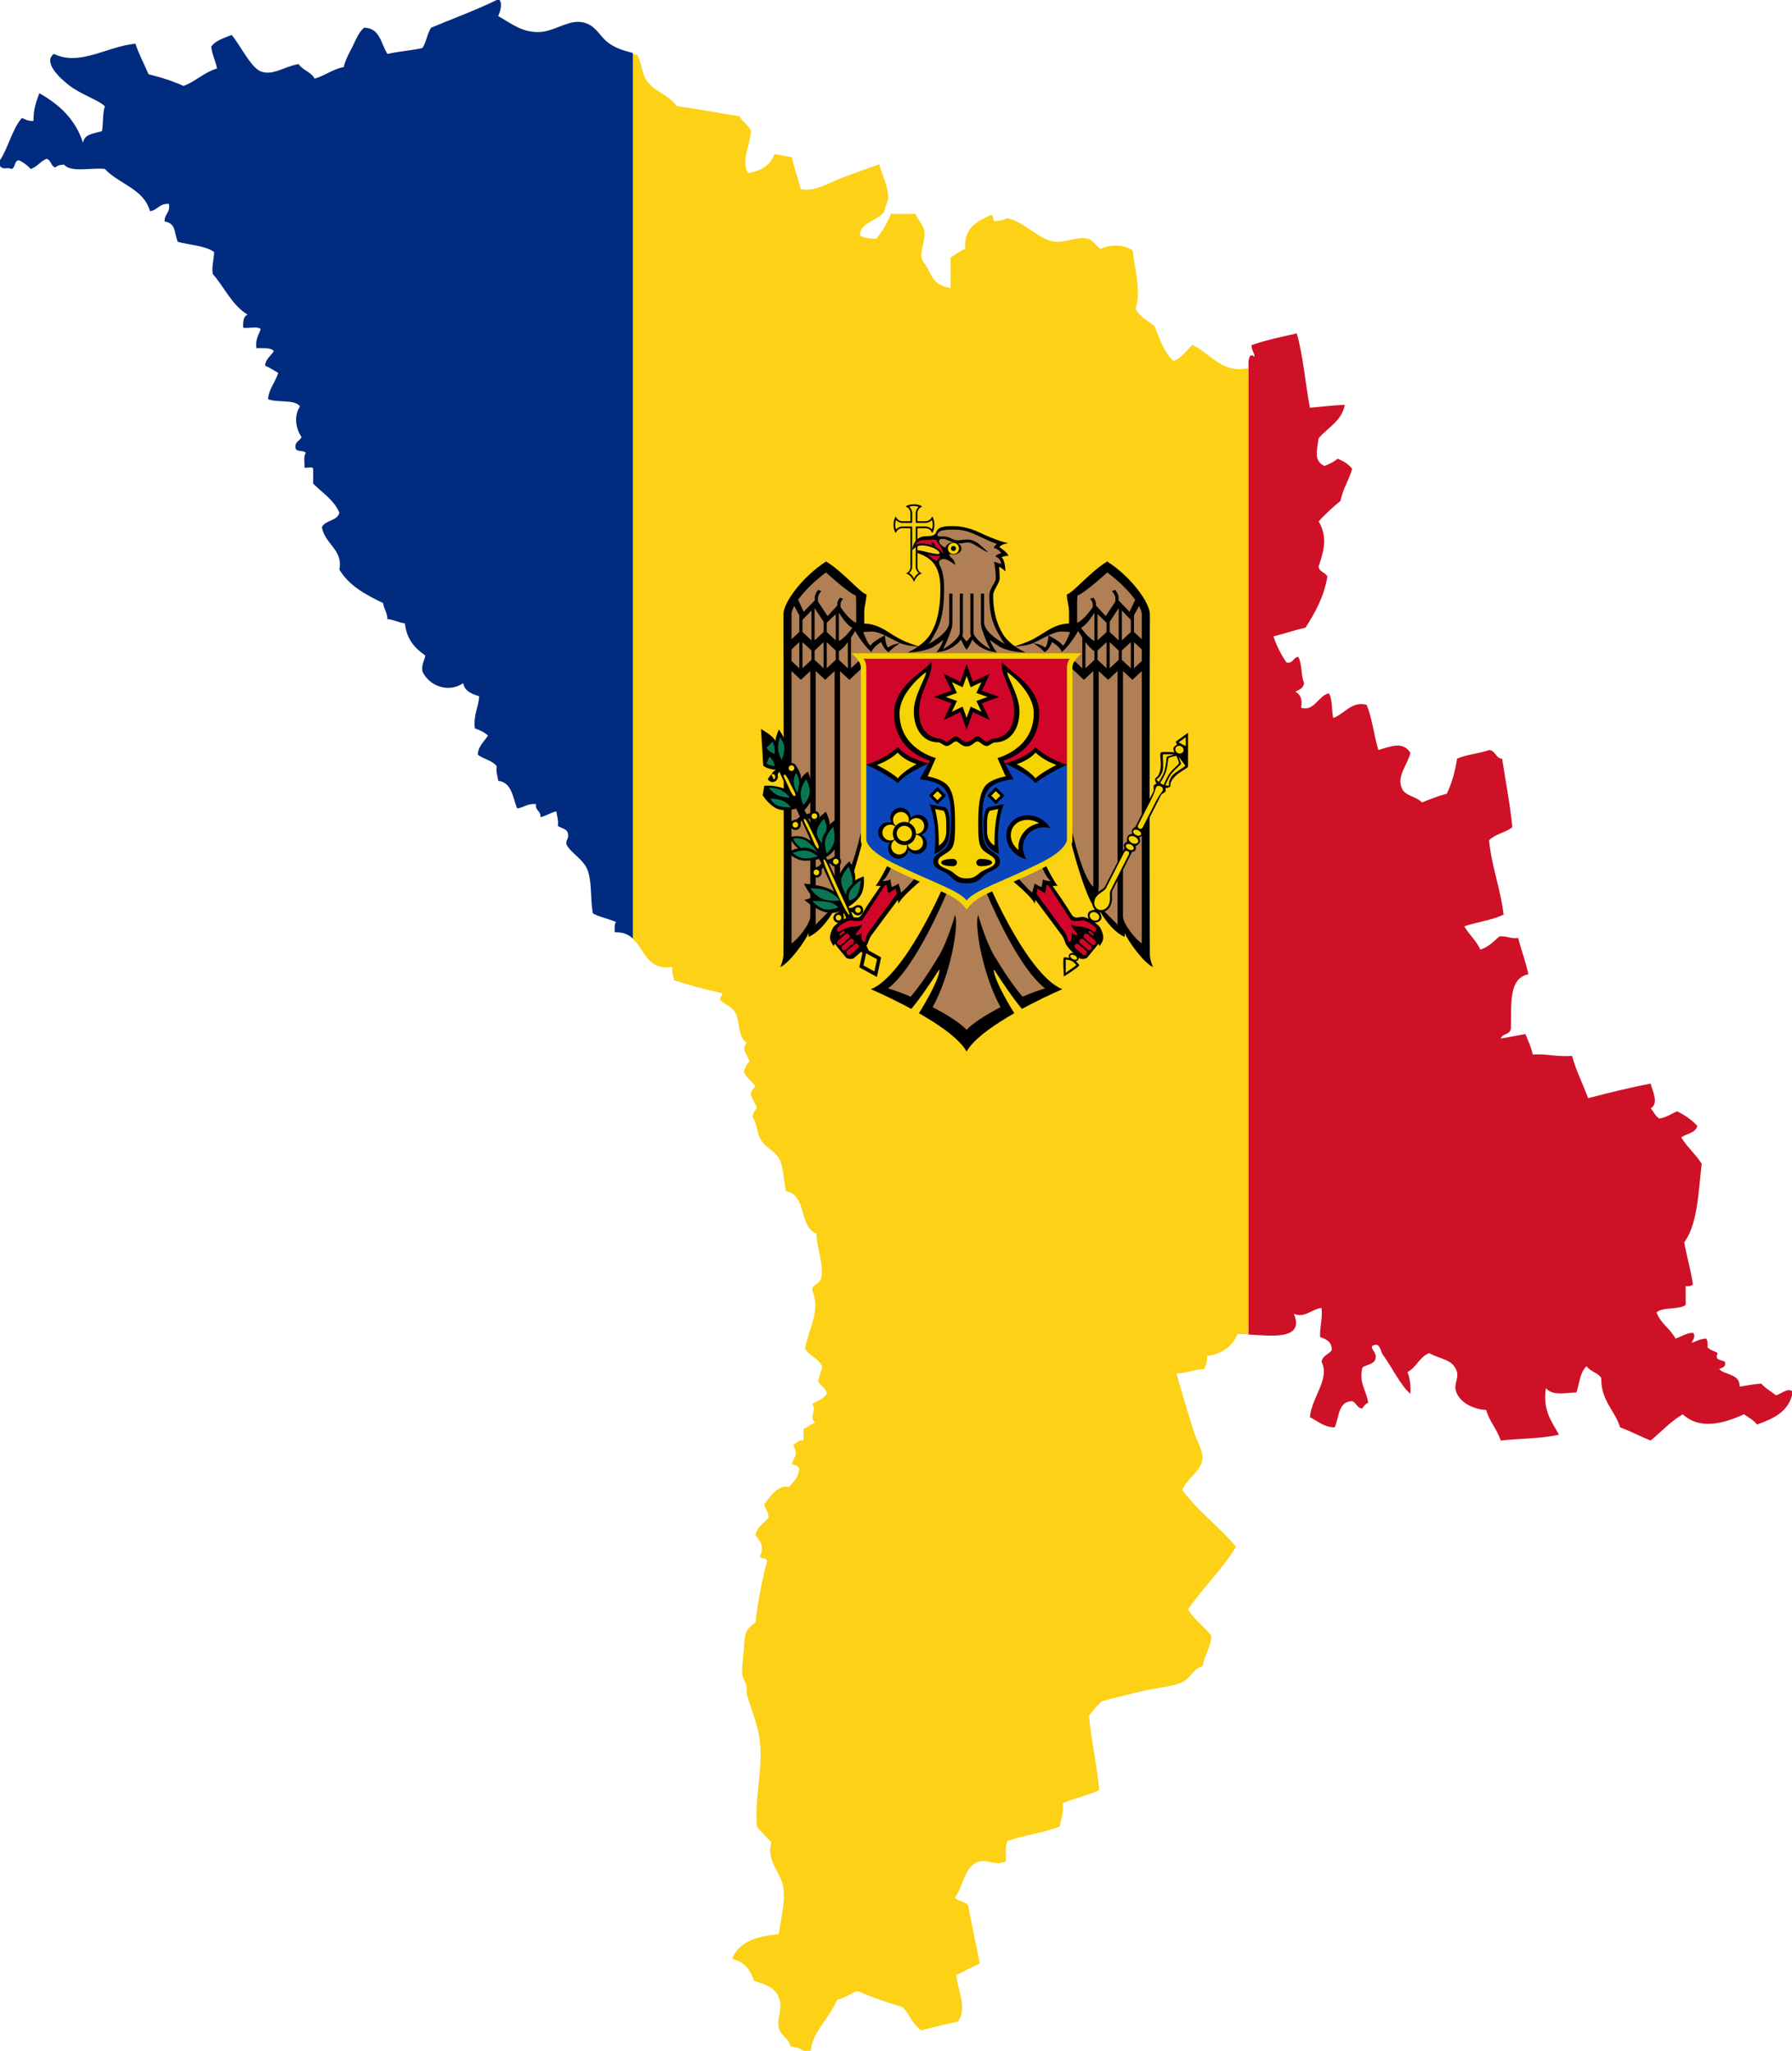 <?xml version="1.0" encoding="UTF-8" standalone="no"?>
<!-- Generator: Adobe Illustrator 15.0.0, SVG Export Plug-In . SVG Version: 6.00 Build 0)  -->

<svg
   xmlns:dc="http://purl.org/dc/elements/1.1/"
   xmlns:cc="http://creativecommons.org/ns#"
   xmlns:rdf="http://www.w3.org/1999/02/22-rdf-syntax-ns#"
   xmlns:svg="http://www.w3.org/2000/svg"
   xmlns="http://www.w3.org/2000/svg"
   xmlns:sodipodi="http://sodipodi.sourceforge.net/DTD/sodipodi-0.dtd"
   xmlns:inkscape="http://www.inkscape.org/namespaces/inkscape"
   version="1.0"
   id="Layer_3"
   x="0px"
   y="0px"
   width="495.535"
   height="567.028"
   viewBox="0 0 495.535 567.028"
   enable-background="new 0 0 841.89 595.28"
   xml:space="preserve"
   inkscape:version="0.48.1 "
   sodipodi:docname="AJAX.svg"><defs
   id="defs113" /><sodipodi:namedview
   pagecolor="#ffffff"
   bordercolor="#666666"
   borderopacity="1"
   objecttolerance="10"
   gridtolerance="10"
   guidetolerance="10"
   inkscape:pageopacity="0"
   inkscape:pageshadow="2"
   inkscape:window-width="1280"
   inkscape:window-height="720"
   id="namedview111"
   showgrid="false"
   inkscape:zoom="0.48716568"
   inkscape:cx="236.16901"
   inkscape:cy="282.508"
   inkscape:window-x="0"
   inkscape:window-y="0"
   inkscape:window-maximized="0"
   inkscape:current-layer="Layer_3"
   fit-margin-top="0"
   fit-margin-left="0"
   fit-margin-right="0"
   fit-margin-bottom="0" />
<path
   d="m 345.03,101.83 c -7.194,1.498 -10.444,-4.281 -15.306,-6.444 -1.703,1.518 -2.861,3.583 -5.235,4.43 -2.61,-2.357 -3.813,-6.122 -5.235,-9.666 -1.858,-1.499 -4.17,-2.544 -5.236,-4.833 1.617,-5.024 -0.282,-10.861 -0.806,-16.111 -2.702,-1.614 -5.688,-1.756 -8.861,-0.402 -1.3,-0.665 -2.026,-2.444 -3.624,-2.819 -2.983,-0.701 -6.293,1.273 -9.264,0.805 -4.62,-0.727 -8.036,-5.432 -12.889,-6.444 -0.945,0.397 -1.979,0.707 -3.223,0.806 -1.273,0.199 -0.149,-1.999 -1.611,-1.611 -3.66,1.709 -7.229,3.512 -6.847,9.264 -1.519,0.629 -2.728,1.569 -4.028,2.417 0,2.819 0,5.639 0,8.458 -3.974,-0.895 -4.705,-2.094 -6.443,-5.639 -0.521,-1.061 -1.469,-1.781 -1.611,-2.819 -0.308,-2.227 1.148,-4.906 0.806,-7.25 -0.288,-1.966 -1.999,-3.389 -2.417,-4.833 -2.282,0 -4.564,0 -6.847,0 -0.994,2.631 -2.394,4.857 -4.028,6.847 -1.769,0.023 -3.328,-0.162 -4.43,-0.806 -0.482,-3.521 4.807,-4.146 6.443,-6.444 0.049,-0.067 1.173,-3.279 1.209,-3.625 0.32,-3.062 -1.457,-6.231 -2.417,-9.667 -3.228,1.166 -6.446,2.257 -10.069,3.625 -3.862,1.458 -7.562,4.01 -11.68,3.222 -0.637,-3.123 -1.849,-5.67 -2.417,-8.861 -1.664,-0.216 -3.169,-0.59 -4.833,-0.806 -1.065,3.097 -3.687,4.637 -7.25,5.236 -2.039,-3.201 0.457,-7.426 0.806,-11.68 -0.789,-1.627 -2.333,-2.5 -3.222,-4.027 -5.796,-0.917 -11.426,-2 -17.319,-2.82 -2.105,-3.018 -6.409,-4.076 -8.458,-7.25 -1.239,-1.919 -1.167,-4.41 -2.417,-6.847 -0.502,-0.125 -0.983,-0.247 -1.448,-0.368 v 242.287 2.314 c 3.525,2.813 3.775,8.901 11.114,7.9 -0.277,1.62 0.386,2.299 0.403,3.625 4.195,1.444 8.712,2.566 13.292,3.625 0.165,0.971 -0.736,0.875 -0.403,2.014 1.359,1.193 3.083,1.609 4.028,3.223 1.527,2.607 0.604,6.773 3.222,8.457 -1.608,1.94 0.234,3.296 0.805,5.236 -0.941,0.536 -1.154,1.8 -1.611,2.819 0.777,1.64 2.235,2.599 3.222,4.027 -0.51,0.698 -1.361,1.056 -1.208,2.417 0.398,1.348 1.279,2.212 1.611,3.625 -0.644,0.564 -1.029,1.388 -1.208,2.417 1.498,2.208 1.034,4.29 2.417,6.443 1.413,2.2 4.17,3.127 5.236,5.64 0.981,2.314 0.891,5.166 1.611,8.458 5.839,0.873 3.478,9.947 8.458,11.68 -0.146,3.539 2.232,8.971 1.208,12.486 -0.469,1.611 -2.438,1.504 -2.417,3.222 2.403,5.756 -0.962,10.527 -2.014,16.111 1.226,2.131 4.036,2.677 4.833,5.235 -0.571,1.041 -0.699,2.524 -1.208,3.625 0.467,1.548 2.236,1.791 2.417,3.625 -0.834,1.447 -2.688,1.877 -4.027,2.819 1.362,1.94 -1.015,3.335 0.805,5.236 -1.346,0.265 -1.97,1.252 -3.222,1.61 0,1.074 0,2.148 0,3.223 -1.521,-0.178 -1.891,0.794 -2.819,1.208 1.255,2.896 0.676,2.571 -0.403,5.236 0.578,0.631 2.1,0.317 2.014,1.611 -0.28,2.271 -1.619,3.482 -2.819,4.833 -3.083,-0.734 -5.27,2.736 -6.847,4.833 0.321,1.289 1.19,2.032 1.208,3.625 -1.188,1.631 -3.206,2.433 -3.625,4.833 1.48,1.876 2.501,3.174 1.208,6.042 0.513,0.561 1.973,0.175 2.014,1.208 -1.21,4.286 -2.513,10.902 -3.222,16.916 -2.992,2.149 -2.947,3.173 -3.222,7.652 -0.148,2.418 -0.637,4.991 -0.403,6.848 0.127,1.008 1.023,2.062 1.208,3.222 0.101,0.636 -0.171,1.396 0,2.014 1.127,4.088 3.162,8.624 3.625,12.889 0.911,8.396 -1.458,14.974 -0.805,23.764 1.196,1.623 2.69,2.948 4.027,4.431 -1.578,4.884 2.606,8.376 3.222,12.083 0.708,4.261 -0.585,8.79 -1.208,13.291 -6.043,0.536 -11.096,2.062 -12.889,6.847 3.324,0.704 5.1,2.955 6.042,6.042 3.702,1.177 6.572,2.025 7.25,6.041 0.369,2.186 -0.906,4.545 -0.403,6.848 0.541,2.479 2.829,2.905 3.222,5.236 1.455,0.156 2.688,0.534 3.625,1.208 0.671,0 1.343,0 2.014,0 0.472,-5.391 5.248,-8.998 7.25,-14.097 2.187,-0.499 3.648,-1.723 5.639,-2.417 3.94,1.697 8.118,3.159 12.485,4.431 1.959,1.934 2.807,4.98 5.236,6.444 3.224,-0.938 6.648,-1.676 10.068,-2.417 2.73,-3.694 -0.102,-8.633 -0.402,-12.889 2.149,-1.073 4.295,-2.148 6.444,-3.222 -0.997,-5.448 -2.253,-10.636 -3.222,-16.111 -0.848,-1.031 -2.744,-1.016 -3.625,-2.014 2.332,-3.187 2.611,-9.056 6.847,-10.069 2.162,-0.517 4.392,1.308 7.25,0 0.047,-1.967 -0.217,-4.244 0.403,-5.639 4.563,-1.611 10.106,-2.244 14.499,-4.027 0.283,-2.134 1.118,-3.715 0.806,-6.444 3.219,-1.346 7.012,-2.118 10.069,-3.625 -0.63,-7.157 -2.165,-13.409 -2.819,-20.541 1.115,-1.436 2.246,-2.855 3.625,-4.027 3.172,-0.861 7.306,-1.873 11.277,-2.819 3.848,-0.918 8.293,-1.154 10.875,-2.417 2.4,-1.175 3.152,-3.881 5.639,-4.431 0.542,-3.082 2.218,-5.031 2.416,-8.458 -2.027,-2.537 -4.725,-4.404 -6.443,-7.25 4.148,-6.054 9.427,-10.979 13.291,-17.318 -4.666,-5.538 -10.572,-9.835 -14.902,-15.708 1.543,-3.494 5.326,-5.144 5.639,-8.861 0.151,-1.808 -1.607,-4.684 -2.417,-7.25 -1.934,-6.123 -3.558,-11.756 -4.833,-16.11 2.943,-0.01 4.818,-1.089 7.652,-1.208 0.433,-1.045 0.979,-1.976 0.806,-3.625 4.273,-0.56 7.03,-2.637 8.458,-6.042 0.906,-0.025 1.931,0.011 3.014,0.07 v -265.171 -2.091 c -0.06,0.064 -0.124,0.117 -0.196,0.155 z"
   id="path3"
   inkscape:connector-curvature="0"
   style="fill:#fcd116" />
<path
   d="m 345.242,368.989 c 6.801,0.407 15.51,1.465 12.549,-5.739 2.91,1.332 5.012,-1.357 7.652,-1.611 0.311,3.131 -0.522,5.117 -0.402,8.057 1.709,0.574 3.281,1.283 3.223,3.625 -0.836,1.178 -2.566,1.461 -2.82,3.221 2.412,4.695 -2.734,9.764 -3.222,15.307 2.19,1.031 3.715,2.729 6.847,2.818 1.295,-2.732 0.861,-7.193 4.834,-7.25 1.23,0.381 1.262,1.961 2.819,2.014 0.364,-0.709 0.901,-1.246 1.61,-1.609 -0.596,-3.795 -2.554,-5.15 -1.61,-9.668 1.087,-0.926 3.206,-0.82 3.625,-2.416 0.55,-1.781 -1.628,-2.906 -0.806,-3.625 2.054,-1.234 2.176,1.537 2.819,2.416 2.668,3.65 4.726,8.264 7.652,10.875 0.12,-2.402 -0.165,-4.4 -0.806,-6.041 2.498,-1.262 3.287,-4.23 6.042,-5.236 2.97,1.75 6.672,1.643 7.652,5.236 0.413,1.514 -0.713,3.303 -0.403,4.834 0.686,3.383 4.811,5.514 8.459,5.639 0.918,3.244 3.015,5.309 4.027,8.457 5.335,-0.572 11.316,-0.498 16.111,-1.611 -1.919,-3.586 -4.53,-6.479 -3.625,-12.889 1.811,2.174 4.991,1.361 8.457,1.209 0.834,-2.523 1.008,-5.707 2.82,-7.25 0.939,1.479 3.088,1.744 4.027,3.223 -0.074,6.383 3.743,8.877 5.236,13.693 2.979,1.049 5.529,2.527 8.458,3.625 2.941,-2.428 5.466,-5.273 8.86,-7.25 4.698,4.387 11.346,2.559 16.916,0 1.287,0.863 2.658,1.639 3.625,2.82 4.364,-1.545 8.43,-3.385 9.667,-8.057 0,-0.402 0,-0.805 0,-1.207 -1.325,-0.826 -3.042,0.818 -4.431,1.207 -1.317,-1.098 -2.934,-1.898 -4.027,-3.221 -2.219,0.062 -4.006,0.559 -6.042,0.805 0.128,-3.619 -3.915,-3.066 -5.639,-4.832 0.754,-0.455 1.94,-0.477 1.611,-2.016 -1.326,-0.736 -2.91,-0.322 -2.014,-2.416 -0.882,-0.596 -2.169,-0.785 -2.819,-1.611 0.053,-0.992 0.061,-1.939 -0.402,-2.416 -1.641,0.105 -2.734,0.758 -4.028,1.209 0.376,-0.803 1.312,-1.918 0.403,-2.82 -2.025,0.123 -3.183,1.115 -4.834,1.611 -1.423,-2.738 -4.146,-4.178 -5.236,-7.25 1.825,-1.531 6.056,-0.658 8.056,-2.014 0,-1.746 0,-3.49 0,-5.236 0.935,0.129 1.546,-0.064 2.015,-0.402 -0.598,-4.102 -1.709,-7.689 -2.417,-11.68 3.74,-5.121 3.893,-13.83 4.833,-21.75 -1.668,-2.629 -4.01,-4.582 -5.639,-7.25 1.398,-1.152 3.961,-1.141 4.43,-3.223 -1.563,-1.658 -3.445,-2.998 -5.639,-4.027 -1.565,0.717 -2.893,1.672 -4.832,2.014 -1.164,-0.582 -1.555,-1.936 -2.417,-2.818 2.388,-1.527 0.433,-4.672 0,-6.848 -5.984,1.131 -11.667,2.564 -17.319,4.027 -1.422,-3.949 -3.293,-7.447 -4.43,-11.68 -4.071,0.311 -6.912,-0.607 -10.875,-0.402 -0.437,-2.115 -1.308,-3.795 -2.014,-5.639 -2.312,0.371 -4.484,0.885 -6.848,1.207 0.475,-1.404 2.736,-1.021 2.819,-2.818 0.186,-6.393 -0.729,-13.887 4.833,-14.903 -0.733,-3.562 -1.955,-6.637 -2.818,-10.069 -2.188,0.308 -3.122,-0.638 -5.236,-0.402 -1.563,1.391 -2.982,2.925 -5.236,3.625 -1.105,-2.52 -3.129,-4.122 -4.431,-6.444 3.524,-1.176 7.689,-1.709 10.875,-3.223 -0.878,-7.312 -3.276,-13.103 -4.028,-20.541 1.627,-1.729 4.567,-2.146 6.445,-3.625 -0.66,-6.59 -1.873,-12.627 -2.82,-18.93 -1.882,-0.132 -1.742,-2.285 -3.625,-2.417 -2.733,1.025 -6.313,1.204 -8.86,2.417 -0.519,3.643 -1.479,6.844 -2.819,9.666 -2.459,0.629 -4.652,1.523 -6.848,2.417 -1.887,-1.888 -4.684,-1.686 -5.639,-4.028 -1.377,-3.378 1.611,-6.341 2.417,-9.666 -2.019,-3.293 -5.343,-1.851 -8.86,-0.806 -1.213,-4.023 -1.699,-8.772 -3.223,-12.485 -4.117,-1.154 -6.137,2.524 -9.264,3.625 -0.469,-2.217 -0.164,-5.206 -1.208,-6.848 -3.052,0.808 -3.983,5.086 -7.653,4.028 0.416,-2.43 -0.26,-3.769 -1.61,-4.431 1.038,-0.573 2.278,-0.943 2.417,-2.417 -0.92,-2.034 -0.51,-5.398 -1.611,-7.25 -1.439,0.172 -1.345,1.878 -3.223,1.611 -1.479,-2.146 -2.738,-4.511 -3.625,-7.25 2.998,-0.762 5.782,-1.736 8.861,-2.416 2.609,-4.104 5.053,-8.374 6.041,-14.098 -0.48,-1.264 -2.294,-1.195 -2.416,-2.819 1.578,-4.694 2.446,-8.241 0,-12.485 1.884,-2.01 3.881,-3.906 6.041,-5.639 0.652,-3.376 2.34,-5.716 3.223,-8.861 -0.955,-1.326 -2.403,-2.161 -4.027,-2.819 -0.994,0.887 -2.272,1.487 -3.625,2.014 -3.009,-1.432 -2.094,-4.121 -1.611,-7.652 2.492,-3.012 6.348,-4.661 7.25,-9.264 -3.327,0.164 -6.456,0.526 -9.667,0.806 -1.28,-6.775 -1.854,-14.256 -3.624,-20.541 -4.285,0.951 -8.602,1.871 -12.486,3.222 -0.107,1.45 0.744,1.941 0.805,3.223 -1.273,-0.978 -1.477,0.124 -1.674,1.309 v 3.674"
   id="path5"
   inkscape:connector-curvature="0"
   style="fill:#ce1126" />
<path
   clip-rule="evenodd"
   d="m 174.989,16.837 v -2.194 c -3.488,-0.895 -5.993,-1.734 -8.242,-4.17 -1.569,-1.7 -3.057,-4.338 -6.847,-4.431 -3.377,-0.082 -7.129,2.765 -10.875,2.819 -4.615,0.066 -7.211,-2.067 -11.277,-4.43 0.528,-1.025 1.244,-3.295 0.403,-4.431 -0.269,0 -0.537,0 -0.806,0 C 131.578,2.826 125.285,5.125 119.22,7.652 c -1.084,1.602 -1.333,4.038 -2.417,5.639 -3.078,0.682 -6.589,0.929 -9.667,1.611 -1.823,-2.742 -1.968,-7.161 -6.444,-7.25 -1.551,1.298 -2.298,3.396 -3.222,5.236 -0.871,1.734 -1.967,3.618 -2.417,5.639 -3.118,0.642 -5.147,2.372 -8.056,3.222 -0.958,-1.861 -3.306,-2.332 -4.43,-4.028 -4.145,0.706 -7.054,3.306 -10.472,2.014 -2.746,-1.038 -5.935,-7.743 -8.055,-10.069 -2.095,0.858 -4.408,1.499 -5.639,3.222 0.264,2.287 1.201,3.9 1.611,6.042 -3.614,1.084 -5.839,3.559 -9.264,4.833 -2.969,-1.327 -6.192,-2.4 -9.666,-3.222 -1.189,-2.838 -2.648,-5.408 -3.625,-8.458 -7.838,0.704 -15.351,6.33 -22.555,2.819 -3.1,2.254 1.599,6.738 4.431,8.861 3.331,2.497 7.964,3.892 9.667,5.639 -0.663,1.888 -0.392,4.71 -0.806,6.847 -2.133,0.687 -4.886,0.753 -5.236,3.222 -2.094,-6.499 -6.585,-10.6 -12.083,-13.694 -0.844,2.243 -1.666,4.51 -1.611,7.652 -1.476,0.133 -2.238,-0.447 -3.222,-0.806 -2.728,3.18 -3.7,8.115 -6.042,11.681 0,0.537 0,1.074 0,1.611 1.017,1.216 1.799,0.163 3.222,0.806 1.111,-0.366 0.648,-2.305 2.014,-2.417 1.245,0.635 2.371,1.388 3.222,2.417 1.878,-0.539 2.686,-2.147 4.431,-2.819 1.271,0.34 1.146,2.076 2.417,2.417 0.497,-0.578 1.385,-0.763 2.417,-0.806 1.866,2.296 7.558,0.767 11.278,1.208 3.855,4.2 10.71,5.4 12.485,11.68 2.142,-0.275 2.583,-2.25 5.236,-2.014 0.433,2.447 -1.283,2.744 -1.208,4.833 3.191,0.619 2.545,2.749 3.625,5.639 3.362,0.934 7.569,1.023 10.069,2.819 -0.038,2.111 -0.67,3.626 -0.403,6.042 3.284,3.697 5.3,8.662 9.667,11.278 -1.177,0.434 -1.305,1.917 -1.208,3.625 1.488,0.257 4.012,-0.521 4.833,0.403 -0.558,1.59 -1.531,2.765 -1.208,5.236 1.862,0.018 3.984,-0.225 4.833,0.805 -0.78,1.368 -2.242,2.054 -2.417,4.028 1.272,0.607 2.463,1.296 3.625,2.014 -0.774,2.582 -2.505,4.208 -2.819,7.25 2.538,1.087 7.322,-0.072 8.861,2.014 -1.8,2.529 -1.17,6.195 0.403,8.458 -0.42,1.191 -2.039,1.183 -1.611,3.222 0.395,0.948 2.324,0.361 2.819,1.208 -0.714,0.762 -0.293,2.66 -0.403,4.028 0.708,0.231 2.367,-0.487 2.417,0.403 0,1.342 0,2.685 0,4.027 2.532,2.57 5.739,4.464 7.25,8.056 -0.595,2.358 -3.937,1.97 -4.833,4.027 0.846,4.68 5.94,6.27 4.833,11.681 2.645,4.47 7.284,6.947 12.083,9.263 0.223,1.657 1.154,2.605 1.208,4.431 1.851,0.163 3.068,0.959 4.833,1.208 0.458,4.375 2.772,6.894 5.639,8.861 -0.255,1.49 -1.093,2.397 -0.805,4.43 1.811,3.874 7.046,6.09 11.277,3.222 0.436,2.25 2.38,2.991 4.431,3.625 -0.202,3.154 -1.641,5.072 -1.208,8.861 1.366,0.514 2.698,1.062 3.625,2.014 -1.032,1.653 -2.623,2.748 -2.819,5.236 1.517,1.302 4.051,1.587 5.236,3.222 -0.238,1.715 0.29,2.664 0.403,4.027 3.805,0.492 4.033,4.56 5.236,7.653 1.888,-0.26 2.882,-1.415 5.236,-1.208 -0.31,1.921 1.435,1.788 1.208,3.625 1.664,-0.35 2.767,-1.261 4.431,-1.611 0.113,1.363 0.641,2.312 0.403,4.027 1.013,0.732 2.759,0.731 2.819,2.417 0.197,1.271 -0.726,1.422 -0.403,2.819 1.519,2.681 5.027,4.088 6.042,7.652 0.917,3.223 0.521,7.211 1.208,11.277 1.875,1.079 4.417,1.491 6.444,2.417 -0.555,0.519 -0.398,1.749 -0.403,2.819 2.342,-0.092 3.859,0.642 5.02,1.731"
   id="path7"
   inkscape:connector-curvature="0"
   style="fill:#002b7f;fill-rule:evenodd" />
<polygon
   id="path2778"
   points="422.879,186.757 422.541,177.286 413.171,169.753 403.616,180.067 402.251,183.101 402.689,276.936 408.874,269.453 410.171,269.773 416.558,262.863 421.984,249.179 423.586,243.5 430.899,252.145 428.137,257.251 430.646,257.066 430.867,259.206 433.175,258.229 433.799,261.177 438.888,256.021 445.966,259.51 432.534,283.44 427.749,286.979 436.376,290.215 445.225,279.901 443.943,286.676 441.314,293.249 452.083,299.45 463.78,292.54 458.033,280.475 459.903,279.615 467.489,290.603 475.746,286.507 465.01,273.952 457.95,258.852 465.397,256.392 470.472,261.262 471.229,258.094 473.908,259.392 473.57,256.746 476.268,257.335 472.981,252.128 481.323,245.134 486.598,261.616 494.366,270.498 496.018,270.295 501.665,277.272 501.613,180.589 491.181,169.618 481.054,177.876 481.475,186.774 476.925,186.943 470.149,190.414 466.358,191.661 464.572,192.015 462.246,189.487 459.128,183.251 458.925,177.101 460.846,173.09 460.493,169.298 462.214,169.332 461.116,166.77 462.635,166.164 460.359,164.158 461.152,163.231 452.557,159.54 446,159.102 444.229,159.877 443.37,161.479 445.106,166.383 443.252,168.236 445.09,171.826 445.157,179.696 443.69,186.335 440.742,191.358 439.191,191.947 435.5,191.105 427.766,187.026 "
   style="fill:#b07f55"
   transform="translate(-184.776,-13.12)" />
<path
   id="rect2244"
   d="m 252.726,139.432 c -0.967,0 -1.812,0.247 -2.306,0.631 0.783,0.228 1.353,0.95 1.353,1.829 v 2.229 h -0.86 -1.368 c -0.872,0 -1.595,-0.562 -1.828,-1.337 -0.385,0.493 -0.631,1.338 -0.631,2.305 0,0.968 0.246,1.813 0.631,2.306 0.229,-0.784 0.95,-1.353 1.828,-1.353 h 1.368 0.86 v 0.861 6.947 2.905 c 0,0.842 -0.526,1.541 -1.26,1.798 1.063,0.145 1.979,1.572 2.229,2.352 0.251,-0.779 1.166,-2.207 2.229,-2.352 -0.742,-0.253 -1.276,-0.95 -1.276,-1.798 v -5.011 -4.841 -0.861 h 0.861 1.367 c 0.873,0 1.596,0.561 1.829,1.337 0.384,-0.493 0.63,-1.338 0.63,-2.306 0,-0.968 -0.245,-1.813 -0.63,-2.306 -0.228,0.784 -0.951,1.352 -1.829,1.352 h -1.367 -0.861 v -2.228 c 0,-0.873 0.562,-1.596 1.338,-1.829 -0.494,-0.383 -1.339,-0.63 -2.307,-0.63 l 0,0 0,0 z"
   inkscape:connector-curvature="0" />
<path
   id="path2303"
   d="m 252.726,139.893 c -0.504,0 -0.947,0.094 -1.32,0.215 0.498,0.434 0.829,1.064 0.829,1.783 v 2.229 c 0,0.032 -0.009,0.062 -0.016,0.092 v 0.353 h -0.353 c -0.031,0.006 -0.062,0.015 -0.094,0.016 h -0.199 -0.661 -1.368 c -0.71,0 -1.332,-0.325 -1.767,-0.814 -0.125,0.378 -0.23,0.81 -0.23,1.322 0,0.504 0.094,0.948 0.215,1.322 0.435,-0.5 1.063,-0.83 1.782,-0.83 h 1.368 0.293 0.567 0.462 c -0.002,0.046 -0.016,0.091 -0.016,0.138 v 0.23 c 0.007,0.03 0.015,0.061 0.016,0.092 v 0.861 6.947 2.905 c 0,0.696 -0.358,1.243 -0.829,1.675 0.336,0.208 0.627,0.47 0.875,0.769 0.222,0.266 0.31,0.525 0.462,0.798 0.151,-0.272 0.239,-0.533 0.461,-0.798 0.244,-0.294 0.53,-0.547 0.861,-0.754 -0.477,-0.431 -0.831,-0.992 -0.831,-1.69 v -5.011 -4.841 -0.124 -0.738 -0.446 h 0.369 c 0.03,-0.006 0.06,-0.015 0.092,-0.015 h 0.861 1.367 c 0.711,0 1.332,0.326 1.768,0.814 0.124,-0.377 0.23,-0.809 0.23,-1.321 0,-0.504 -0.095,-0.948 -0.215,-1.322 -0.435,0.499 -1.064,0.829 -1.783,0.829 h -1.367 -0.861 c -0.032,0 -0.062,-0.009 -0.092,-0.015 h -0.354 v -0.353 c -0.007,-0.03 -0.016,-0.061 -0.016,-0.093 v -2.228 c 0,-0.711 0.325,-1.333 0.814,-1.768 -0.376,-0.122 -0.807,-0.229 -1.32,-0.229 l 0,0 0,0 0,0 0,0 z"
   inkscape:connector-curvature="0"
   style="fill:#f5d402" />
<polygon
   id="path2516"
   points="416.388,268.754 415.339,272.282 415.815,273.902 419.343,277.716 422.203,276.095 424.491,273.616 425.062,271.424 433.262,260.746 432.88,258.077 431.068,259.221 430.401,257.029 429.258,257.41 422.775,267.324 419.629,267.229 "
   style="fill:#d10429"
   transform="translate(-184.776,-13.12)" />
<polygon
   id="path2750"
   points="484.074,277.811 485.218,277.525 489.414,272.663 488.46,269.326 484.55,266.943 481.596,267.229 475.017,257.41 473.873,256.933 473.398,258.84 471.49,258.268 470.728,260.365 479.401,272.091 480.262,274.378 "
   style="fill:#d10429"
   transform="translate(-184.776,-13.12)" />
<polygon
   id="rect2290"
   points="422.395,280.585 423.577,275.173 428.441,277.825 427.258,283.237 "
   transform="translate(-184.776,-13.12)" />
<path
   id="rect2273"
   d="m 216.161,210.136 -1.752,0.799 19.796,43.36 h 2.107 l -20.151,-44.159 0,0 0,0 0,0 z m 23.346,51.137 -1.429,1.476 0.892,1.967 1.736,-0.799 -1.197,-2.644 0,0 h -0.002 l 0,0 z"
   inkscape:connector-curvature="0" />
<polygon
   id="rect2288"
   points="423.543,280.062 424.277,276.704 427.294,278.349 426.561,281.707 "
   style="fill:#f5d402"
   transform="translate(-184.776,-13.12)" />
<polygon
   id="path2754"
   points="436.122,254.74 450.039,261.128 451.852,263.035 463.864,256.456 477.973,249.783 480.642,245.684 480.642,222.709 423.442,222.613 423.537,245.97 425.254,248.734 "
   style="fill:#0b45bb"
   transform="translate(-184.776,-13.12)" />
<path
   id="path2355"
   d="m 238.001,181.378 0.723,2.106 -0.17,26.821 1,1.106 8.253,0.983 8.931,-1.307 c 0,0 5.186,0.801 8.762,1.353 0.003,0.018 0.108,0.538 0.108,0.538 0,0 1.296,-0.197 1.705,-0.261 0.402,0.062 1.691,0.261 1.691,0.261 0,0 0.103,-0.52 0.107,-0.538 3.575,-0.552 8.761,-1.353 8.761,-1.353 l 8.931,1.307 8.254,-0.983 0.999,-1.106 -0.17,-26.821 0.724,-2.106 -9.884,0.076 c 0,0 -11.295,0.112 -19.412,0.2 -8.116,-0.088 -19.429,-0.2 -19.429,-0.2 l -9.884,-0.076 0,0 0,0 0,0 0,0 z"
   inkscape:connector-curvature="0"
   style="fill:#d10429" />
<polygon
   id="path2762"
   nodetypes="cccccccccccccccccccccccccccccccccccccccccccccccc"
   points="465.818,212.659 463.662,216.434 459.752,218.052 457.596,218.727 455.034,217.378 452.202,219.131 449.101,217.244 446.538,218.997 444.921,217.917 442.09,217.513 438.854,214.143 438.181,208.076 442.09,197.29 437.237,201.2 433.057,206.862 433.057,214.277 436.023,219.266 441.416,222.77 442.899,223.175 440.337,227.895 444.786,229.242 447.078,231.534 448.292,236.118 448.021,245.96 446.674,248.252 443.708,250.274 443.573,252.162 446.81,254.185 449.64,256.476 453.82,256.611 457.461,254.049 460.56,252.297 459.752,249.6 456.517,247.04 455.842,239.219 456.784,231.399 461.506,228.433 463.932,227.625 461.371,222.77 465.28,221.423 469.594,217.648 471.617,210.098 470.403,205.514 467.438,201.739 462.448,197.56 463.662,201.874 465.548,207.401 "
   style="fill:#f5d402"
   transform="translate(-184.776,-13.12)">
</polygon>
<polygon
   id="path2756"
   points="435.35,222.501 439.664,224.254 436.157,226.276 433.057,228.973 430.361,226.951 425.643,224.389 430.09,222.636 433.191,220.209 "
   style="fill:#f5d402"
   transform="translate(-184.776,-13.12)" />
<polygon
   id="path2758"
   points="468.649,226.815 471.212,229.108 474.044,226.815 478.627,224.524 473.908,222.636 470.941,220.344 468.921,222.501 464.604,224.254 "
   style="fill:#f5d402"
   transform="translate(-184.776,-13.12)" />
<polygon
   id="path2760"
   points="448.562,204.301 444.786,205.784 448.562,207.132 446.943,211.042 450.583,209.154 452.066,213.199 453.55,209.154 457.189,210.772 455.571,207.132 459.347,205.784 455.707,204.166 457.325,200.256 453.55,202.144 452.066,198.233 450.719,202.279 446.81,200.391 "
   style="fill:#f5d402"
   transform="translate(-184.776,-13.12)" />
<polygon
   id="path2764"
   points="442.293,233.152 443.978,231.332 445.864,233.22 444.113,234.973 "
   style="fill:#f5d402"
   transform="translate(-184.776,-13.12)" />
<polygon
   id="path2766"
   points="462.044,233.152 460.225,231.13 458.336,233.085 460.021,234.905 "
   style="fill:#f5d402"
   transform="translate(-184.776,-13.12)" />
<polygon
   id="path2768"
   points="457.258,244.275 458.674,247.309 460.56,248.117 460.293,241.04 461.573,236.118 458.201,236.927 457.325,238.882 "
   style="fill:#f5d402"
   transform="translate(-184.776,-13.12)" />
<polygon
   id="path2770"
   points="445.528,246.769 446.674,244.14 446.875,239.557 446,236.792 442.629,236.186 443.843,242.185 443.843,247.982 "
   style="fill:#f5d402"
   transform="translate(-184.776,-13.12)" />
<polygon
   id="path2772"
   points="463.932,242.185 463.729,245.893 466.494,249.128 467.167,249.331 467.099,245.825 470.066,241.781 473.57,240.972 469.66,239.084 465.886,239.893 "
   style="fill:#f5d402"
   transform="translate(-184.776,-13.12)" />
<polygon
   id="path2774"
   points="432.113,237.534 431.236,239.354 431.709,240.972 429.889,240.77 428.406,242.185 428.204,244.073 429.215,245.286 430.63,245.758 431.439,245.691 430.765,247.375 431.304,249.061 432.99,250.005 434.877,249.533 435.889,247.645 437.507,248.724 439.461,248.32 440.742,246.365 439.865,244.544 438.922,243.803 440.27,243.062 440.81,240.837 438.989,238.747 437.237,239.017 436.36,239.691 435.956,238.074 433.866,236.86 "
   style="fill:#f5d402"
   transform="translate(-184.776,-13.12)" />
<path
   id="path2169"
   d="m 257.46,182.884 c -0.281,1.975 -10.221,6.08 -10.221,14.355 0,10.596 9.914,13.096 9.914,13.096 l -0.416,0.753 -2.412,4.396 c 0,0 4.096,0.205 6.271,2.06 2.622,2.236 2.367,6.974 2.367,10.421 0,2.716 -0.344,5.582 -1.736,6.763 -1.871,1.587 -3.136,1.704 -3.136,3.566 0,1.554 1.193,1.864 3.136,2.889 2.487,1.313 2.372,3.074 6.07,3.074 3.699,0 3.598,-1.761 6.088,-3.074 1.941,-1.025 3.135,-1.335 3.135,-2.889 0,-1.862 -1.265,-1.979 -3.135,-3.566 -1.395,-1.182 -1.737,-4.047 -1.737,-6.763 0,-3.447 -0.255,-8.185 2.366,-10.421 2.176,-1.854 6.271,-2.06 6.271,-2.06 l -2.413,-4.396 -0.415,-0.753 c 0,0 9.914,-2.5 9.914,-13.096 0,-8.275 -9.939,-12.381 -10.221,-14.355 -0.972,3.417 3.32,8.137 3.32,13.726 0,7.231 -5.334,7.578 -5.334,7.578 -1.249,0 -1.754,0.892 -2.245,0.892 -1.05,-0.11 -1.544,-1.445 -2.581,-1.445 -0.976,0 -1.724,1.506 -3.014,1.506 -1.288,0 -2.021,-1.506 -2.996,-1.506 -1.038,0 -1.532,1.335 -2.583,1.445 -0.49,0 -0.997,-0.892 -2.244,-0.892 0,0 -5.333,-0.346 -5.333,-7.578 0.001,-5.589 4.292,-10.309 3.32,-13.726 l 0,0 0,0 z m 20.412,28.204 c 0,0 6.66,2.938 8.408,5.441 3.789,-2.867 8.775,-5.118 8.775,-5.118 0,0 -4.779,-1.247 -8.775,-4.842 -2.286,3.023 -8.408,4.519 -8.408,4.519 l 0,0 z m -21.133,0 c 0,0 -6.121,-1.496 -8.407,-4.519 -3.998,3.596 -8.777,4.842 -8.777,4.842 0,0 4.986,2.251 8.777,5.118 1.745,-2.502 8.407,-5.441 8.407,-5.441 l 0,0 z m 10.558,-27.466 -1.722,4.889 -4.688,-2.229 2.229,4.688 -4.888,1.736 4.888,1.737 -2.229,4.673 4.688,-2.229 1.722,4.887 1.737,-4.887 4.688,2.229 -2.228,-4.673 4.888,-1.737 -4.888,-1.736 2.228,-4.688 -4.688,2.229 -1.737,-4.889 0,0 z m -11.281,2.259 c 0.407,0.878 -3.32,6.29 -3.32,10.729 0,5.442 2.902,8.653 6.778,8.653 0.739,0 1.548,0.999 2.244,0.999 1.136,0 1.892,-1.26 2.583,-1.26 0.878,0 1.471,1.383 2.996,1.383 1.527,0 2.134,-1.383 3.014,-1.383 0.691,0 1.446,1.26 2.581,1.26 0.697,0 1.506,-0.999 2.245,-0.999 3.876,0 6.778,-3.211 6.778,-8.653 0,-4.439 -3.728,-9.851 -3.321,-10.729 0,0 7.271,5.215 7.271,11.359 0,9.897 -10.036,12.343 -10.036,12.343 l 2.259,5.087 c 0,0 -3.111,0.467 -5.01,1.999 -2.534,2.043 -2.567,7.563 -2.567,11.297 0,4.398 0.163,6.262 1.753,7.455 1.674,1.259 2.936,1.53 2.936,2.813 0,1.118 -1.306,1.575 -2.998,2.32 -1.926,0.849 -2.117,2.321 -4.903,2.321 -2.785,0 -2.963,-1.473 -4.888,-2.321 -1.692,-0.746 -2.996,-1.202 -2.996,-2.32 0,-1.283 1.259,-1.554 2.935,-2.813 1.589,-1.193 1.752,-3.057 1.752,-7.455 0,-3.733 -0.033,-9.253 -2.566,-11.297 -1.9,-1.532 -5.011,-1.999 -5.011,-1.999 l 2.259,-5.087 c 0,0 -10.036,-2.446 -10.036,-12.343 -0.003,-6.144 7.267,-11.359 7.268,-11.359 l 0,0 0,0 z m 11.297,1.03 1.107,3.12 2.981,-1.429 -1.414,2.997 3.104,1.106 -3.104,1.107 1.414,2.981 -2.981,-1.414 -1.123,3.104 -1.106,-3.104 -2.981,1.414 1.413,-2.981 -3.104,-1.107 3.104,-1.106 -1.413,-2.997 2.981,1.429 1.122,-3.12 z m -19.075,21.165 c 2.021,2.313 5.227,3.197 5.227,3.197 0,0 -3.337,1.749 -5.133,3.812 0,0.004 0,0.123 0,0.123 -0.02,-0.017 -0.044,-0.03 -0.063,-0.046 -0.034,0.042 -0.072,0.081 -0.106,0.123 0,0 0,-0.203 0,-0.215 -1.901,-1.681 -5.688,-3.566 -5.688,-3.566 0,0 3.629,-1.251 5.763,-3.428 l 0,0 0,0 0,0 0,0 z m 38.133,0 c 2.136,2.176 5.765,3.428 5.765,3.428 0,0 -3.786,1.885 -5.688,3.566 0,0.012 0,0.215 0,0.215 -0.034,-0.042 -0.071,-0.081 -0.107,-0.123 -0.019,0.017 -0.044,0.029 -0.061,0.046 0,0 0,-0.119 0,-0.123 -1.798,-2.063 -5.134,-3.812 -5.134,-3.812 0,0 3.206,-0.884 5.225,-3.197 l 0,0 0,0 z m -27.127,9.53 -2.383,2.382 2.383,2.382 2.383,-2.382 -2.383,-2.382 z m 16.124,0 -2.383,2.382 2.383,2.382 2.382,-2.382 -2.382,-2.382 z m -16.124,1.137 1.245,1.245 -1.245,1.26 -1.261,-1.26 1.261,-1.245 z m 16.124,0 1.26,1.245 -1.26,1.26 -1.245,-1.26 1.245,-1.245 z m -18.323,3.627 c 0.474,1.171 1.599,4.797 1.599,9.146 0,3.01 -0.292,4.595 -0.292,4.595 0,0 3.359,-0.988 4.027,-4.396 0.313,-1.597 0.663,-7.481 -0.953,-8.484 l -4.381,-0.861 0,0 0,0 z m 20.52,0 -4.38,0.861 c -1.617,1.003 -1.268,6.887 -0.954,8.484 0.669,3.408 4.027,4.396 4.027,4.396 0,0 -0.292,-1.586 -0.292,-4.595 0,-4.348 1.125,-7.975 1.599,-9.146 l 0,0 0,0 0,0 0,0 z m -28.681,0.954 c -0.188,0.008 -0.38,0.029 -0.568,0.077 -1.511,0.379 -2.424,1.917 -2.044,3.427 0.058,0.231 0.152,0.445 0.261,0.646 -0.221,-0.073 -0.449,-0.122 -0.691,-0.138 -0.098,-0.007 -0.196,-0.003 -0.292,0 -1.43,0.048 -2.621,1.172 -2.722,2.628 -0.105,1.554 1.075,2.891 2.629,2.997 0.232,0.016 0.458,0.007 0.676,-0.031 -0.133,0.184 -0.248,0.379 -0.336,0.599 -0.583,1.445 0.121,3.108 1.567,3.689 1.443,0.581 3.091,-0.138 3.672,-1.583 0.089,-0.221 0.14,-0.437 0.17,-0.662 0.133,0.185 0.293,0.354 0.477,0.507 1.194,0.999 2.98,0.841 3.98,-0.354 0.999,-1.194 0.841,-2.967 -0.354,-3.965 -0.18,-0.151 -0.381,-0.27 -0.583,-0.369 0.218,-0.069 0.428,-0.166 0.63,-0.292 1.319,-0.827 1.719,-2.585 0.892,-3.904 -0.568,-0.907 -1.567,-1.374 -2.566,-1.307 -0.454,0.03 -0.91,0.172 -1.322,0.43 -0.202,0.127 -0.381,0.267 -0.537,0.431 0,-0.227 -0.02,-0.46 -0.078,-0.691 -0.333,-1.321 -1.548,-2.193 -2.861,-2.135 l 0,0 0,0 0,0 0,0 z m 9.698,0.368 2.353,0.493 c 0.869,1.2 0.722,3.141 0.722,5.841 0,2.722 -2.044,3.766 -2.044,3.766 0,-6.544 -0.675,-8.118 -1.031,-10.1 l 0,0 0,0 0,0 z m 17.446,0 c -0.355,1.982 -1.029,3.556 -1.029,10.099 0,0 -2.044,-1.043 -2.044,-3.766 0,-2.7 -0.148,-4.64 0.722,-5.84 l 2.351,-0.493 0,0 0,0 0,0 z m -26.975,0.815 c 1.019,-0.044 1.956,0.632 2.213,1.66 0.062,0.245 0.068,0.486 0.046,0.723 -0.018,0.196 -0.07,0.375 -0.137,0.553 -0.341,-0.125 -0.709,-0.185 -1.093,-0.185 -0.948,0 -1.797,0.417 -2.382,1.077 -0.154,-0.136 -0.287,-0.286 -0.4,-0.461 -0.125,-0.195 -0.232,-0.408 -0.291,-0.646 -0.295,-1.175 0.424,-2.364 1.598,-2.659 0.146,-0.038 0.301,-0.056 0.446,-0.062 l 0,0 0,0 0,0 z m 35.12,0.907 c -3.607,0 -6.248,2.78 -5.886,6.194 0.306,2.878 2.645,5.29 5.534,5.979 -0.494,-0.806 -0.822,-1.706 -0.923,-2.658 -0.362,-3.414 2.278,-6.179 5.887,-6.179 0.569,0 1.12,0.07 1.66,0.2 -1.272,-2.087 -3.667,-3.536 -6.272,-3.536 l 0,0 0,0 0,0 z m -30.723,0.783 c 0.705,0.024 1.38,0.389 1.782,1.03 0.644,1.026 0.334,2.384 -0.691,3.027 -0.215,0.135 -0.443,0.224 -0.677,0.277 -0.194,0.044 -0.391,0.04 -0.584,0.03 0.001,-0.031 0,-0.061 0,-0.092 0,-1.306 -0.785,-2.435 -1.906,-2.936 0.079,-0.191 0.173,-0.374 0.308,-0.538 0.145,-0.176 0.319,-0.333 0.522,-0.461 0.384,-0.239 0.822,-0.35 1.246,-0.337 l 0,0 0,0 0,0 z m 30.723,0.493 c 1.131,0 2.216,0.346 3.152,0.922 -3.521,0.68 -6.057,3.791 -5.688,7.424 -1.122,-0.93 -1.943,-2.182 -2.09,-3.566 -0.285,-2.695 1.673,-4.78 4.626,-4.78 l 0,0 0,0 0,0 0,0 z m -37.809,1.321 c 0.256,0.018 0.484,0.088 0.706,0.184 0.178,0.078 0.343,0.178 0.492,0.292 -0.427,0.547 -0.676,1.237 -0.676,1.983 0,0.585 0.156,1.127 0.43,1.599 -0.185,0.116 -0.379,0.208 -0.598,0.261 -0.214,0.051 -0.433,0.077 -0.662,0.062 -1.209,-0.083 -2.127,-1.128 -2.044,-2.336 0.082,-1.209 1.144,-2.127 2.352,-2.045 l 0,0 0,0 0,0 0,0 z m 3.719,0.323 c 1.173,0 2.12,0.963 2.12,2.137 0,1.173 -0.947,2.121 -2.12,2.121 -1.175,0 -2.122,-0.948 -2.122,-2.121 0,-1.174 0.949,-2.137 2.122,-2.137 z m 3.181,2.444 c 0.211,0.023 0.413,0.074 0.615,0.153 0.209,0.083 0.417,0.186 0.599,0.338 0.929,0.777 1.039,2.16 0.262,3.089 -0.777,0.929 -2.16,1.054 -3.09,0.277 -0.195,-0.164 -0.338,-0.361 -0.461,-0.569 -0.097,-0.165 -0.16,-0.341 -0.215,-0.522 1.236,-0.356 2.162,-1.447 2.29,-2.766 l 0,0 0,0 0,0 0,0 z m -5.841,1.476 c 0.574,0.851 1.556,1.415 2.66,1.415 0.232,0 0.458,-0.03 0.676,-0.078 0.046,0.202 0.074,0.406 0.062,0.615 -0.014,0.228 -0.049,0.453 -0.139,0.677 -0.452,1.124 -1.735,1.666 -2.859,1.214 -1.124,-0.452 -1.681,-1.735 -1.229,-2.859 0.091,-0.227 0.217,-0.424 0.368,-0.599 0.133,-0.155 0.293,-0.278 0.461,-0.385 l 0,0 0,0 0,0 0,0 z m 16.078,5.226 c -1.973,0 -3.229,0.416 -3.229,1.014 0,0.599 1.257,1 3.229,1 0.525,0 1.121,-0.306 1.121,-1 0,-0.693 -0.595,-1.014 -1.121,-1.014 z m 7.609,0 c -0.525,0 -1.123,0.322 -1.123,1.014 0,0.694 0.598,1 1.123,1 1.972,0 3.228,-0.4 3.228,-1 -0.001,-0.599 -1.257,-1.014 -3.228,-1.014 z"
   inkscape:connector-curvature="0" />
<path
   d="m 328.519,211.873 c -0.032,-0.604 -2.168,-3.059 -2.168,-3.059 0,0 0.902,-0.076 1.186,-0.63"
   id="path30"
   inkscape:connector-curvature="0" />
<path
   d="m 328.519,202.604 -3.411,2.491 0.385,0.814 c 0,0 -0.626,0.215 -0.909,0.769 -0.281,0.555 0.186,1.337 0.186,1.337 0,0 -3.244,-0.283 -3.75,0.046 -0.459,0.297 0.194,2.543 -0.107,4.442 -0.422,2.645 -1.465,2.422 -1.507,2.935 -0.042,0.498 0.399,1.276 0.399,1.276 0,0 -0.608,0.191 -0.737,0.446 -0.209,0.409 0.145,1.164 -0.108,1.66 -1.41,2.769 -3.494,6.856 -4.872,9.561 -0.192,0.378 -0.709,0.522 -0.969,1.03 -0.238,0.469 -0.046,1.152 -0.046,1.152 0,0 -0.912,0.055 -1.229,0.677 -0.337,0.661 -0.139,1.552 -0.139,1.552 0,0 -0.577,0.074 -0.861,0.63 -0.303,0.595 0.211,0.907 0.078,1.168 -1.853,3.633 -4.033,7.917 -5.364,10.529 -0.489,0.96 -2.203,1.152 -3.197,3.105 -0.965,1.893 0.415,3.289 0.415,3.289 0,0 -1.434,0.13 -1.813,0.876 -0.388,0.761 -0.081,1.917 0.952,2.444 1.034,0.527 2.165,0.101 2.553,-0.661 0.38,-0.747 -0.385,-1.982 -0.385,-1.982 0,0 1.94,0.28 2.905,-1.614 0.994,-1.952 0.155,-3.435 0.646,-4.396 1.33,-2.612 3.512,-6.896 5.363,-10.529 0.134,-0.262 0.682,-0.035 0.984,-0.63 0.284,-0.557 0,-1.061 0,-1.061 0,0 0.847,-0.37 1.184,-1.03 0.317,-0.622 -0.169,-1.398 -0.169,-1.398 0,0 0.667,-0.238 0.906,-0.707 0.259,-0.508 0.068,-1.005 0.261,-1.384 1.378,-2.704 3.463,-6.791 4.873,-9.56 0.254,-0.497 1.067,-0.667 1.275,-1.077 0.13,-0.254 -0.076,-0.86 -0.076,-0.86 0,0 0.896,-0.088 1.275,-0.415 0.39,-0.336 -0.401,-1.056 1.491,-2.951 1.357,-1.359 3.549,-2.159 3.52,-2.705"
   id="path32"
   inkscape:connector-curvature="0" />
<path
   d="m 296.441,263.486 c -0.438,0.044 -0.711,0.303 -0.799,0.477 -0.135,0.263 -0.159,0.623 0,0.937 0,0 -1.076,-0.336 -1.444,-0.154 -0.349,0.172 0,5.242 0,5.242 0,0 4.292,-2.708 4.226,-3.09 -0.067,-0.406 -0.968,-1.091 -0.968,-1.091 0.348,-0.056 0.619,-0.274 0.754,-0.538 0.141,-0.278 0.16,-1.072 -0.814,-1.568 -0.367,-0.186 -0.693,-0.241 -0.955,-0.215 l 0,0 0,0 z"
   id="path34"
   inkscape:connector-curvature="0" />
<path
   id="rect2205"
   nodetypes="cssscsssccsccsscscccccccccccccccccccccccccccccssscccccccccccscsssccccccccccccccccccccccsccccscscsssscccsscssccssccccccsssccccsscccccccccccccscccccsscscssssssscssssssccccccccccccccccscccccccccccsccsccccccccccccccccccccccccccccccccccccccccccccccccccccccccccccccccccccccccccccccccccccccccccccccccccccccccccccccccccccccccccccccccccccccccccccccccccccccccccccssssccssssccccsssccccccccsssccccssssccssssccccsccscscccsssssccccssssscccscsccsccsscscscscscscscssccccsscccsscccccsccsccccccsccsccsccsccccsccsccsccsccsccccsccsccsccsccsccccsccsccsc"
   d="m 263.24,145.473 c -1.072,0 -2.653,0.03 -3.581,0.646 -0.848,0.563 -0.779,1.296 -1.076,1.553 -0.699,0.605 -1.897,0.583 -2.474,0.583 -3.735,0 -3.875,3.997 -3.875,3.997 0,0 0.956,-1.445 2.645,-1.445 2.808,0 4.934,1.529 4.934,2.105 0,0.233 -0.289,0.277 -0.308,0.277 -1.833,0 -4.601,-1.056 -6.071,-1.106 v 0.584 c 0.02,0.013 0.033,0.03 0.062,0.046 -0.021,-0.003 -0.041,-0.011 -0.062,-0.015 v 0.107 c 3.282,1.142 6.609,2.758 6.609,9.883 0,4.487 -0.537,9.064 -2.781,12.665 -0.795,1.275 -1.928,2.367 -3.29,3.336 -0.605,-0.183 -3.456,-1.069 -5.456,-2.183 -3.521,-1.961 -5.346,-3.912 -9.529,-4.104 0,-0.934 0,-3.182 0,-3.182 0,-1.7 0.615,-3.231 0.615,-4.857 -1.764,-0.472 -6.659,-6.458 -11.175,-9.114 -6.645,4.304 -11.789,11.369 -11.789,14.617 0,0 0.2,69.81 0,94.128 0,1.401 -0.845,3.381 -0.845,3.381 2.426,-1.026 6.872,-7.11 7.808,-9.422 0,0.427 0,1.106 0,1.106 3.664,-1.67 6.346,-6.06 7.547,-8.331 0.022,0.329 0.077,1.152 0.077,1.152 3.273,-2.869 7.44,-19.827 7.44,-19.827 l -0.216,-3.566 c 0,0 -2.882,13.846 -6.163,16.693 0,0 0,-55.375 0,-59.622 l 2.598,2.413 3.935,-3.674 v -2.797 l -3.489,3.258 v -8.438 c 0.525,-0.795 0.875,-1.389 1.137,-1.859 0.565,0.984 2.391,4.001 4.535,5.856 0.352,-1.435 2.674,-2.797 2.674,-2.797 0,0 0.832,2.254 2.105,2.812 0.448,-0.789 3.12,-2.536 3.12,-2.536 0,0 -2.286,0.348 -3.212,1.215 -0.795,-0.178 -1,-3.32 -1,-3.32 0,0 -3.364,1.639 -3.949,2.813 -0.641,-0.174 -1.641,-2.699 -2.029,-3.735 0.588,-0.064 1.416,-0.139 2.506,-0.139 0.959,0 2.187,0.455 3.473,1.061 1.414,0.665 2.892,1.507 4.212,2.105 1.691,0.766 4.25,0.921 4.995,0.953 -0.854,0.601 -1.792,1.149 -2.812,1.66 0,0 4.027,-0.037 6.855,-1.445 1.01,-0.649 2.057,-1.296 2.951,-2.06 -0.389,1.079 -0.992,2.354 -1.937,3.443 4.154,-0.352 6.222,-2.724 6.809,-3.52 0.276,0.713 0.767,1.857 1.537,2.843 0.771,-0.985 1.277,-2.13 1.553,-2.843 0.588,0.795 2.655,3.168 6.81,3.52 -0.944,-1.089 -1.55,-2.364 -1.938,-3.443 0.895,0.763 1.942,1.41 2.951,2.06 2.828,1.408 6.855,1.445 6.855,1.445 -1.02,-0.511 -1.975,-1.061 -2.827,-1.66 0.718,-0.028 3.306,-0.181 5.009,-0.953 1.32,-0.598 2.8,-1.44 4.212,-2.105 1.286,-0.606 2.515,-1.061 3.475,-1.061 1.09,0 1.918,0.075 2.505,0.139 -0.389,1.037 -1.387,3.562 -2.029,3.735 -0.585,-1.174 -3.95,-2.813 -3.95,-2.813 0,0 -0.203,3.142 -0.998,3.32 -0.927,-0.867 -3.214,-1.215 -3.214,-1.215 0,0 2.673,1.747 3.12,2.536 1.275,-0.558 2.092,-2.812 2.092,-2.812 0,0 2.337,1.363 2.689,2.797 2.144,-1.854 3.97,-4.871 4.533,-5.856 0.273,0.486 0.638,1.103 1.138,1.859 v 8.438 l -3.488,-3.258 v 2.797 l 3.934,3.674 2.599,-2.413 c 0,4.248 0,59.622 0,59.622 -3.283,-2.847 -6.164,-16.693 -6.164,-16.693 l -0.215,3.566 c 0,0 4.167,16.958 7.439,19.827 0,0 0.056,-0.824 0.076,-1.152 1.202,2.271 3.885,6.66 7.547,8.331 0,0 0,-0.68 0,-1.106 0.937,2.312 5.383,8.396 7.808,9.422 0,0 -0.845,-1.98 -0.845,-3.381 -0.199,-24.319 0,-94.128 0,-94.128 0,-3.249 -5.145,-10.313 -11.789,-14.617 -4.515,2.657 -9.41,8.642 -11.174,9.114 0,1.626 0.614,3.158 0.614,4.857 0,0 0,2.225 0,3.167 -4.174,0.195 -6.012,2.16 -9.529,4.119 -2.013,1.122 -4.895,2.01 -5.472,2.183 -1.361,-0.967 -2.479,-2.06 -3.272,-3.335 -1.914,-3.069 -2.722,-6.838 -2.722,-10.667 0,-1.619 1.813,-3.44 1.813,-4.75 0,-1.979 -0.185,-3.166 -0.185,-3.166 0.644,0.088 1.768,1.229 1.768,1.229 0,0 -0.038,-3.284 -1.075,-3.858 0,0 0.419,-0.432 1.936,-0.477 -0.426,-1.08 -2.535,-2.398 -2.535,-2.398 0.105,-0.188 0.3,-0.352 0.553,-0.492 0.53,-0.293 1.275,-0.486 1.845,-0.599 -0.607,-0.126 -1.307,-0.319 -2.075,-0.569 -1.753,-0.571 -3.819,-1.41 -5.748,-2.336 -3.527,-1.69 -6.211,-1.798 -7.69,-1.798 l 0,0 0,0 0,0 0,0 z m 0.077,0.969 c 0.326,0.003 0.63,0.015 0.891,0.015 3.44,0 5.86,1.568 9.115,3.012 0.854,0.378 1.637,0.685 2.337,0.922 -0.439,0.388 -0.78,0.778 -0.877,1.107 0,0 1.46,0.27 2.12,1.491 0,0 -1.386,0.158 -1.613,0.969 0.777,0.059 1.549,1.038 1.553,1.983 l -1.968,-0.615 c 0,0 0.478,2.209 0.478,4.611 0,1.227 -1.768,2.671 -1.768,4.75 0,6.525 1.644,9.034 2.812,11.051 0.457,0.789 0.829,1.697 1.599,2.382 -3.368,-1.793 -5.872,-4.035 -5.872,-6.117 v -7.885 h -0.876 v 7.885 c 0,1.51 0.37,2.213 0.37,2.213 0.528,1.671 1.596,4.249 2.259,5.288 -3.098,-1.675 -4.673,-3.773 -4.673,-4.55 v -10.836 h -0.876 v 10.99 l 0.17,0.753 c -0.377,0.564 -0.864,1.233 -1.2,1.46 -0.334,-0.227 -0.807,-0.897 -1.183,-1.46 l 0.168,-0.753 v -10.99 h -0.876 v 10.836 c 0,0.777 -1.573,2.875 -4.673,4.55 0.662,-1.039 1.731,-3.617 2.26,-5.288 0,0 0.368,-0.703 0.368,-2.213 v -7.885 h -0.875 v 7.885 c 0,2.08 -2.494,4.325 -5.856,6.117 0.761,-0.685 1.128,-1.598 1.583,-2.382 1.278,-2.206 2.859,-5.009 2.859,-12.988 0,-2.995 -0.443,-5.031 -1.216,-6.456 -0.233,-0.47 -0.55,-1.721 1.246,-1.721 0.931,0 3.059,1.645 3.059,1.645 0,0 -0.088,-1.312 -1.168,-2.06 -0.179,-0.124 -0.477,-0.514 -0.477,-0.876 0,-0.271 0.465,-0.941 0.83,-1.106 0.25,-0.114 -3.657,-0.794 -3.657,-2.567 0,-0.369 0.23,-0.615 1.044,-0.615 1.063,0 2.796,1.276 4.335,1.276 1.137,0 1.586,-0.277 2.75,-0.277 1.425,0 4.395,2.696 5.411,2.598 -1.137,-0.713 -2.971,-3.412 -5.748,-3.412 -0.964,0 -1.837,0.215 -2.737,0.215 -1.152,0 -2.288,-1.06 -3.534,-1.06 -0.835,0 -1.769,0.046 -1.905,-0.169 -0.243,-0.377 -0.025,-0.596 0.199,-0.907 0.423,-0.587 1.611,-0.758 2.782,-0.798 0.351,-0.016 0.702,-0.022 1.03,-0.018 l 0,0 0,0 0,0 0,0 z m -34.891,11.834 v 0.015 c 0,0 6.175,5.658 8.254,6.379 l 0.077,1.906 v 5.61 c -1.508,-0.518 -3.401,-2.994 -4.319,-4.304 0,-0.368 0,-0.769 0,-0.769 0,-0.723 0.425,-1.251 0.737,-1.537 l -0.906,-0.322 c -0.346,0.394 -0.723,0.979 -0.723,1.736 0,0 0,0.295 0,0.446 l -0.292,0.308 -0.154,0.169 -2.259,2.428 -2.659,-4.027 c 0,-0.492 0,-0.984 0,-0.984 0,-0.663 0.51,-1.402 0.938,-1.906 l -0.892,-0.323 c -0.45,0.583 -0.922,1.369 -0.922,2.105 0,0 0,0.419 0,0.799 -0.626,0.647 -3.059,3.151 -3.059,3.151 0,0 -1.221,-2.623 -1.553,-3.335 1.864,-2.579 4.885,-5.468 7.732,-7.545 l 0,0 0,0 0,0 0,0 z m 77.758,0 c 2.842,2.072 5.864,4.971 7.732,7.546 -0.332,0.712 -1.553,3.335 -1.553,3.335 0,0 -2.433,-2.504 -3.059,-3.151 0,-0.38 0,-0.799 0,-0.799 0,-0.737 -0.473,-1.522 -0.922,-2.105 l -0.892,0.323 c 0.428,0.503 0.938,1.243 0.938,1.906 0,0 0,0.492 0,0.984 l -2.659,4.027 -2.259,-2.428 -0.154,-0.169 -0.292,-0.308 c 0,-0.151 0,-0.446 0,-0.446 0,-0.757 -0.377,-1.342 -0.723,-1.736 l -0.907,0.322 c 0.313,0.287 0.739,0.814 0.739,1.538 0,0 0,0.4 0,0.768 -0.919,1.31 -2.812,3.786 -4.32,4.304 v -5.611 l 0.078,-1.906 c 2.078,-0.721 8.253,-6.378 8.253,-6.378 l 0,-0.016 0,0 0,0 0,0 0,0 z m -86.565,9.269 1.415,2.567 v 4.627 l -2.152,1.998 c 0,-0.938 0,-6.871 0,-6.871 -0.001,-0.658 0.275,-1.451 0.737,-2.321 l 0,0 z m 95.373,0 c 0.463,0.871 0.738,1.664 0.738,2.321 0,0 0,5.922 0,6.871 l -2.152,-1.998 v -4.627 l 1.414,-2.567 0,0 z m -89.731,0.584 2.474,3.766 v 2.859 l -2.474,2.321 v -8.946 l 0,0 0,0 0,0 z m 84.09,0 v 8.945 l -2.475,-2.321 v -2.859 l 2.475,-3.765 0,0 0,0 0,0 z m -84.967,0.676 v 8.253 l -2.475,-2.306 v -3.35 l 2.475,-2.597 0,0 0,0 0,0 z m 85.843,0 2.475,2.597 v 3.351 l -2.475,2.306 v -8.254 l 0,0 0,0 z m -78.251,0.599 c 0.373,0.62 2.082,3.385 3.705,4.181 -0.574,0.812 -2.08,2.798 -3.705,3.673 v -7.854 z m 70.658,0 v 7.854 c -1.625,-0.875 -3.13,-2.861 -3.704,-3.673 1.623,-0.795 3.332,-3.561 3.704,-4.181 z m -71.533,0.4 v 7.255 l -2.475,-2.306 v -2.567 l 2.475,-2.382 0,0 z m 72.41,0 2.475,2.382 v 2.567 l -2.475,2.306 v -7.255 l 0,0 z m -82.477,7.731 v 7.239 l -2.152,-2.014 c 0,-0.765 0,-2.614 0,-3.212 l 2.152,-2.013 0,0 z m 92.544,0 2.152,2.013 c 0,0.605 0,2.438 0,3.212 l -2.152,2.014 v -7.239 l 0,0 z m -91.669,0.016 1.415,1.321 1.061,0.984 v 2.597 l -1.061,0.984 -1.415,1.322 v -7.208 l 0,0 0,0 z m 5.826,0 v 7.208 l -1.414,-1.322 -1.06,-0.999 v -2.567 l 1.06,-1 1.414,-1.32 0,0 0,0 z m 0.891,0 2.475,2.321 v 2.567 l -1.076,1.014 -1.399,1.307 v -7.209 l 0,0 z m 5.826,0 v 7.224 l -1.413,-1.322 -1.062,-1 v -2.412 c 0.853,-0.521 1.712,-1.479 2.475,-2.49 l 0,0 0,0 0,0 0,0 z m 65.709,0 c 0.763,1.011 1.62,1.969 2.475,2.49 v 2.413 l -1.062,1 -1.413,1.322 v -7.225 l 0,0 0,0 z m 5.825,0 v 7.208 l -1.398,-1.307 -1.076,-1.014 v -2.567 l 2.474,-2.32 0,0 z m 0.89,0 1.414,1.321 1.061,1 v 2.567 l -1.061,0.999 -1.414,1.322 v -7.209 l 0,0 0,0 0,0 0,0 z m 5.826,0 v 7.208 l -1.413,-1.322 -1.062,-0.983 v -2.598 l 1.062,-0.983 1.413,-1.322 0,0 0,0 0,0 0,0 z m -87.134,7.977 2.613,2.444 2.613,-2.428 v 59.637 c 0,0 0.183,2.959 0.308,4.888 -1.162,1.174 -5.533,5.595 -5.533,5.595 v -70.136 l -10e-4,0 0,0 z m 83.476,0 v 70.135 c 0,0 -4.371,-4.42 -5.533,-5.594 0.124,-1.929 0.307,-4.888 0.307,-4.888 v -59.637 l 2.613,2.428 2.613,-2.444 0,0 0,0 0,0 0,0 z m -84.967,0.016 v 67.891 c 0,1.917 -3.5,6.387 -5.195,7.408 0,-1.715 0,-54.23 0,-75.284 l 2.582,2.413 2.613,-2.428 0,0 z m 86.458,0 2.613,2.428 2.582,-2.413 c 0,21.296 0,73.569 0,75.284 -1.694,-1.021 -5.195,-5.492 -5.195,-7.408 v -67.891 l 0,0 z m -64.924,53.335 c 0,0 -2.511,5.097 -3.488,6.009 0,0 0.654,0.083 1.398,0.077 -0.457,0.657 -3.947,5.682 -5.042,7.577 -1.023,1.773 -1.746,0.984 -3.319,0.984 -1.306,0 -4.264,2.08 -4.75,2.92 -0.51,0.884 -0.891,1.958 -0.891,2.844 0,0.973 1.03,2.306 1.03,2.306 0.111,-0.466 0.307,-0.631 0.307,-0.631 0,0 2.706,3.372 3.105,3.812 0.311,0.343 1.694,0.566 2.182,0.123 1.222,-1.11 2.403,-1.886 3.49,-3.489 0.559,-0.826 0.602,-1.772 1.244,-2.659 2.15,-2.966 6.43,-8.647 7.409,-9.945 0.065,0.361 0.122,0.662 0.183,1.03 1.11,-2.239 6.442,-6.517 6.442,-6.517 l -1.477,-0.968 c 0,0 -3.213,3.747 -4.257,4.442 0,0 -0.447,-1.863 -0.709,-2.521 0,0 -1.23,0.932 -1.904,0.954 0,0 -0.202,-1.264 -0.354,-2.091 -0.849,0.565 -2.26,0.446 -2.26,0.446 1.24,-0.586 2.706,-4.181 2.706,-4.181 l -1.045,-0.522 0,0 0,0 0,0 z m 43.389,0 -1.045,0.522 c 0,0 1.467,3.594 2.706,4.181 0,0 -1.412,0.119 -2.26,-0.446 -0.152,0.826 -0.354,2.09 -0.354,2.09 -0.675,-0.021 -1.907,-0.953 -1.907,-0.953 -0.261,0.657 -0.706,2.521 -0.706,2.521 -1.044,-0.695 -4.258,-4.442 -4.258,-4.442 l -1.475,0.968 c 0,0 5.33,4.278 6.438,6.518 0.063,-0.368 0.12,-0.669 0.185,-1.03 0.979,1.298 5.259,6.978 7.409,9.944 0.644,0.887 0.686,1.834 1.245,2.659 1.086,1.603 2.269,2.379 3.489,3.49 0.487,0.443 1.871,0.22 2.183,-0.124 0.398,-0.441 3.105,-3.812 3.105,-3.812 0,0 0.195,0.165 0.307,0.63 0,0 1.03,-1.333 1.03,-2.306 0,-0.885 -0.382,-1.959 -0.892,-2.843 -0.486,-0.842 -3.444,-2.921 -4.751,-2.921 -1.573,0 -2.296,0.789 -3.319,-0.984 -1.094,-1.895 -4.585,-6.92 -5.041,-7.577 0.743,0.006 1.398,-0.077 1.398,-0.077 -0.975,-0.911 -3.487,-6.008 -3.487,-6.008 l 0,0 0,0 0,0 0,0 z m -43.743,5.748 c 0,0 -0.021,1.728 0.523,2.337 l 1.904,-1.307 c 0,0 0.128,0.63 0.293,1.491 -0.816,1.116 -5.504,7.514 -7.824,10.637 -0.576,0.775 -1.061,2.751 -1.061,2.751 0,0 -0.845,-0.4 -0.845,-1.122 0,-0.709 0.093,-1.552 0.093,-1.552 0,0 -0.632,0.722 -1.723,0.722 0,-0.872 1.686,-1.817 1.752,-3.059 -1.285,0.953 -2.4,0.464 -3.888,0.923 -1.62,0.498 -2.071,1.179 -2.567,1.152 -0.292,-0.016 -0.557,-0.52 -0.445,-0.831 0.193,-0.536 2.195,-2.021 3.596,-2.29 0.336,-0.064 2.974,0.574 3.505,-0.246 2.189,-3.378 5.743,-8.862 6.086,-9.391 0.227,-0.053 0.435,-0.11 0.601,-0.215 l 0,0 0,0 0,0 0,0 z m 44.098,0 c 0.166,0.105 0.373,0.162 0.599,0.216 0.344,0.528 3.897,6.013 6.087,9.391 0.531,0.82 3.169,0.182 3.504,0.246 1.4,0.269 3.404,1.754 3.598,2.29 0.111,0.31 -0.153,0.814 -0.446,0.83 -0.496,0.026 -0.947,-0.654 -2.567,-1.153 -1.486,-0.458 -2.603,0.031 -3.888,-0.922 0.065,1.241 1.752,2.187 1.752,3.059 -1.091,0 -1.722,-0.722 -1.722,-0.722 0,0 0.092,0.843 0.092,1.552 0,0.722 -0.844,1.122 -0.844,1.122 0,0 -0.485,-1.976 -1.062,-2.752 -2.32,-3.122 -7.008,-9.521 -7.824,-10.636 0.166,-0.86 0.293,-1.492 0.293,-1.492 l 1.904,1.307 c 0.544,-0.608 0.524,-2.336 0.524,-2.336 l 0,0 0,0 0,0 0,0 z m -28.865,1.261 c 0,0 -10.415,23.94 -19.659,27.621 0,0 4.021,1.708 8.962,4.273 0.72,0.375 1.462,0.776 2.213,1.184 0.621,-0.749 1.276,-1.581 1.92,-2.445 2.954,-3.951 5.842,-8.53 5.842,-8.53 0.201,1.189 -1.358,4.862 -3.996,9.392 -0.519,0.89 -1.061,1.821 -1.661,2.766 0.67,0.382 1.334,0.768 1.999,1.168 4.893,2.945 9.487,6.328 11.189,9.438 1.702,-3.109 6.297,-6.492 11.189,-9.438 0.664,-0.4 1.329,-0.786 1.998,-1.168 -0.6,-0.945 -1.141,-1.876 -1.659,-2.766 -2.639,-4.53 -4.198,-8.203 -3.996,-9.392 0,0 2.888,4.58 5.84,8.53 0.646,0.864 1.3,1.696 1.922,2.445 0.75,-0.408 1.493,-0.81 2.214,-1.184 4.938,-2.565 8.96,-4.273 8.96,-4.273 -9.243,-3.68 -19.659,-27.621 -19.659,-27.621 l -1.536,0.446 c 0,0 8.307,20.686 16.431,26.944 -1.849,0.556 -4.01,1.354 -6.241,2.306 -2.71,-3.175 -5.515,-7.459 -7.792,-11.267 -2.46,-4.112 -4.473,-11.328 -4.473,-11.328 -1.141,2.77 1.289,16.682 6.194,25.484 -4.056,2.111 -7.666,4.398 -9.391,6.271 -1.728,-1.873 -5.335,-4.16 -9.392,-6.271 4.903,-8.802 7.334,-22.715 6.193,-25.484 0,0 -2.013,7.216 -4.473,11.328 -2.277,3.808 -5.081,8.092 -7.793,11.267 -2.229,-0.952 -4.393,-1.75 -6.24,-2.306 8.124,-6.258 16.432,-26.944 16.432,-26.944 l -1.537,-0.446 0,0 0,0 z m -27.206,11.497 c 0.071,0.008 0.146,0.046 0.2,0.107 0.105,0.123 0.097,0.302 -0.016,0.399 l -0.861,0.753 c -0.112,0.098 -0.293,0.077 -0.399,-0.046 -0.106,-0.122 -0.098,-0.302 0.016,-0.4 l 0.86,-0.753 c 0.056,-0.048 0.128,-0.069 0.2,-0.06 l 0,0 z m 68.044,0 c 0.071,-0.008 0.144,0.012 0.199,0.062 l 0.861,0.753 c 0.112,0.098 0.122,0.277 0.016,0.4 -0.107,0.123 -0.288,0.144 -0.4,0.046 l -0.861,-0.753 c -0.111,-0.097 -0.122,-0.277 -0.015,-0.399 0.053,-0.063 0.129,-0.101 0.2,-0.109 l 0,0 0,0 0,0 0,0 z m -67.137,0.753 c 0.213,-0.017 0.438,0.077 0.6,0.262 0.257,0.296 0.24,0.717 -0.031,0.953 l -2.09,1.829 c -0.271,0.236 -0.711,0.189 -0.969,-0.107 -0.257,-0.297 -0.241,-0.733 0.031,-0.969 l 2.09,-1.814 c 0.101,-0.089 0.24,-0.143 0.369,-0.154 l 0,0 0,0 0,0 z m 66.061,0 c 0.054,-0.009 0.115,-0.004 0.169,0 0.129,0.011 0.267,0.065 0.369,0.153 l 2.09,1.814 c 0.272,0.236 0.288,0.672 0.031,0.969 -0.258,0.295 -0.697,0.343 -0.968,0.106 l -2.092,-1.829 c -0.271,-0.236 -0.288,-0.656 -0.029,-0.953 0.122,-0.138 0.269,-0.232 0.43,-0.26 l 0,0 0,0 0,0 z m -64.878,1.414 c 0.214,-0.018 0.453,0.075 0.614,0.261 0.257,0.297 0.241,0.717 -0.03,0.953 l -2.105,1.829 c -0.272,0.236 -0.695,0.189 -0.953,-0.108 -0.258,-0.296 -0.242,-0.731 0.031,-0.968 l 2.09,-1.813 c 0.101,-0.089 0.224,-0.143 0.353,-0.154 l 0,0 0,0 0,0 0,0 z m 63.695,0 c 0.056,-0.009 0.115,-0.004 0.17,0 0.128,0.01 0.251,0.064 0.353,0.154 l 2.091,1.813 c 0.271,0.236 0.288,0.671 0.03,0.968 -0.257,0.297 -0.681,0.344 -0.953,0.108 l -2.105,-1.83 c -0.271,-0.236 -0.288,-0.656 -0.03,-0.953 0.119,-0.138 0.279,-0.232 0.444,-0.26 l 0,0 0,0 z m -62.358,1.383 c 0.214,-0.017 0.438,0.061 0.6,0.246 0.257,0.297 0.241,0.732 -0.03,0.968 l -2.091,1.814 c -0.272,0.237 -0.695,0.189 -0.953,-0.108 -0.257,-0.296 -0.257,-0.717 0.015,-0.953 l 2.106,-1.828 c 0.101,-0.089 0.225,-0.128 0.353,-0.139 l 0,0 0,0 z m 61.021,0 c 0.054,-0.008 0.115,-0.004 0.169,0 0.129,0.011 0.251,0.05 0.354,0.139 l 2.106,1.828 c 0.271,0.236 0.271,0.657 0.015,0.953 -0.257,0.297 -0.681,0.345 -0.953,0.108 l -2.091,-1.814 c -0.272,-0.236 -0.288,-0.671 -0.03,-0.968 0.119,-0.138 0.269,-0.222 0.43,-0.246 l 0,0 z"
   inkscape:connector-curvature="0" />
<polyline
   points="512.663,216.969 510.665,218.383 511.678,218.906 512.693,219.413 "
   id="polyline37"
   style="fill:#f5d402"
   transform="translate(-184.776,-13.12)" />
<path
   d="m 327.18,207.8 c 0.261,-0.512 0.007,-1.167 -0.569,-1.46 -0.215,-0.11 -0.442,-0.153 -0.661,-0.139 l 0,0 0,0 0,0 c -0.362,0.025 -0.682,0.218 -0.845,0.538 -0.26,0.512 -0.008,1.167 0.568,1.46 0.576,0.293 1.246,0.112 1.507,-0.399"
   id="path39"
   inkscape:connector-curvature="0"
   style="fill:#f5d402" />
<path
   d="m 322.184,208.553 c -0.3,0.003 -0.519,0.014 -0.567,0.046 -0.214,0.138 0.076,1.965 0.015,3.52 -0.058,1.465 -0.526,1.878 -0.784,2.382 -0.236,0.465 -1.091,1.014 -1.091,1.014 l 0.707,0.708 c 0,0 0.46,-0.716 1.184,-2.137 0.854,-1.675 0.825,-4.71 1.076,-4.873 0.217,-0.141 1.998,-0.584 1.998,-0.584 0,0 -1.635,-0.088 -2.538,-0.076 l 0,0 0,0 0,0 0,0 z"
   id="path41"
   inkscape:connector-curvature="0"
   style="fill:#f5d402" />
<path
   d="m 325.288,208.967 c 0,0 -1.871,0.359 -2.137,0.615 -0.256,0.248 -0.143,2.783 -1.138,4.734 -0.823,1.617 -1.229,2.213 -1.229,2.213 l 0.507,0.262 0.507,0.246 c 0,0 0.237,-0.657 1.061,-2.275 0.995,-1.951 3.117,-3.367 3.166,-3.719 0.053,-0.365 -0.737,-2.075 -0.737,-2.076 l 0,0 0,0 0,0 0,0 z"
   id="path43"
   inkscape:connector-curvature="0"
   style="fill:#f5d402" />
<path
   d="m 327.733,211.719 c -0.012,-0.235 -1.844,-2.505 -1.844,-2.505 l 0,0 0,0 0,0 0,0 c 0,0 0.678,1.709 0.691,1.968 0.016,0.297 -2.451,2.06 -3.305,3.734 -0.724,1.421 -1.03,2.213 -1.03,2.213 l 0.984,0.154 c 0,0 -0.068,-1.011 0.169,-1.476 0.256,-0.503 0.324,-1.12 1.476,-2.028 1.221,-0.964 2.872,-1.806 2.859,-2.06"
   id="path45"
   inkscape:connector-curvature="0"
   style="fill:#f5d402" />
<path
   d="m 320.325,217.268 c -0.31,0.033 -0.535,0.23 -0.661,0.476 -0.187,0.368 -0.085,0.858 -1.567,3.767 -0.649,1.275 -0.912,1.788 -1.615,3.166 -0.713,1.402 -1.751,3.428 -1.751,3.428 0,0 -0.354,0.647 0.308,0.983 0.659,0.336 0.952,-0.338 0.952,-0.338 0,0 1.039,-2.026 1.752,-3.428 0.703,-1.378 0.965,-1.906 1.614,-3.182 1.482,-2.909 1.935,-3.106 2.121,-3.473 0.201,-0.394 0.152,-0.924 -0.507,-1.261 -0.248,-0.126 -0.46,-0.158 -0.646,-0.138 l 0,0 0,0 0,0 z"
   id="path47"
   inkscape:connector-curvature="0"
   style="fill:#f5d402" />
<path
   d="m 313.946,229.395 c -0.249,0.022 -0.445,0.127 -0.537,0.307 -0.184,0.361 0.13,0.89 0.707,1.184 0.576,0.293 1.199,0.237 1.383,-0.124 0.184,-0.361 -0.146,-0.89 -0.723,-1.184 -0.288,-0.146 -0.581,-0.205 -0.83,-0.183 l 0,0 0,0 z"
   id="path49"
   inkscape:connector-curvature="0"
   style="fill:#f5d402" />
<path
   d="m 313.084,231.162 c -0.411,-0.02 -0.772,0.124 -0.922,0.416 -0.237,0.466 0.134,1.136 0.831,1.491 0.696,0.355 1.452,0.266 1.69,-0.2 0.238,-0.466 -0.133,-1.135 -0.83,-1.491 -0.262,-0.133 -0.52,-0.204 -0.769,-0.216 l 0,0 z"
   id="path51"
   inkscape:connector-curvature="0"
   style="fill:#f5d402" />
<path
   d="m 311.917,233.36 c -0.249,0.022 -0.446,0.127 -0.538,0.308 -0.185,0.36 0.131,0.89 0.707,1.183 0.575,0.294 1.199,0.237 1.383,-0.123 0.184,-0.361 -0.13,-0.89 -0.706,-1.184 -0.288,-0.146 -0.597,-0.205 -0.846,-0.184 l 0,0 0,0 z"
   id="path53"
   inkscape:connector-curvature="0"
   style="fill:#f5d402" />
<path
   d="m 311.411,235.252 c -0.364,0.046 -0.539,0.415 -0.539,0.415 0,0 -3.737,7.355 -5.056,9.944 -0.422,0.827 -2.195,1.342 -2.891,2.706 -0.699,1.371 -0.206,2.655 0.708,3.12 0.911,0.465 2.252,0.127 2.95,-1.245 0.695,-1.363 0.071,-3.108 0.492,-3.935 1.319,-2.589 5.057,-9.945 5.057,-9.945 0,0 0.369,-0.647 -0.291,-0.983 -0.166,-0.085 -0.308,-0.093 -0.43,-0.077 l 0,0 0,0 0,0 z"
   id="path55"
   inkscape:connector-curvature="0"
   style="fill:#f5d402" />
<path
   d="m 302.387,252.189 c -0.42,0.012 -0.793,0.21 -0.968,0.554 -0.28,0.549 0.039,1.282 0.723,1.629 0.681,0.348 1.472,0.181 1.752,-0.369 0.279,-0.549 -0.056,-1.281 -0.738,-1.629 -0.256,-0.131 -0.517,-0.192 -0.769,-0.185 l 0,0 0,0 z"
   id="path57"
   inkscape:connector-curvature="0"
   style="fill:#f5d402" />
<path
   d="m 296.439,263.979 c -0.213,0.007 -0.39,0.075 -0.461,0.215 -0.143,0.281 0.152,0.724 0.661,0.983 0.508,0.259 1.04,0.235 1.184,-0.046 0.144,-0.281 -0.153,-0.725 -0.66,-0.984 -0.255,-0.129 -0.51,-0.176 -0.724,-0.168 l 0,0 0,0 0,0 z"
   id="path59"
   inkscape:connector-curvature="0"
   style="fill:#f5d402" />
<path
   d="m 294.687,265.362 v 3.627 l 2.952,-2.121 c 0,0 -0.401,-0.708 -1.276,-1.153 -0.876,-0.445 -1.676,-0.353 -1.676,-0.353 l 0,0 z"
   id="path61"
   inkscape:connector-curvature="0"
   style="fill:#f5d402" />
<path
   id="path2280"
   nodetypes="cccsccsc"
   d="m 222.31,244.322 c 0,0 1.667,3.444 2.936,3.917 -0.656,-0.179 -2.784,0.603 -2.784,0.603 0,0 3.752,3.352 6.935,3.572 2.699,0.186 4.011,-1.161 4.011,-1.161 l -0.542,-2.86 c 0,0 -1.651,-1.995 -4.293,-2.915 -2.671,-0.93 -6.263,-1.155 -6.263,-1.156 l 0,0 0,0 0,0 z"
   inkscape:connector-curvature="0" />
<path
   id="path2282"
   nodetypes="csccsccc"
   d="m 234.882,238.153 c 0,0 -2.303,1.971 -2.933,4.254 -0.631,2.283 0.41,4.878 0.41,4.878 l 1.935,3.609 c 0,0 2.682,-1.428 3.822,-3.561 1.141,-2.134 0.723,-5.013 0.723,-5.013 0,0 -2.124,0.791 -2.395,1.141 0.449,-2.367 -1.562,-5.308 -1.562,-5.308 l 0,0 0,0 0,0 0,0 z"
   inkscape:connector-curvature="0" />
<path
   id="path2284"
   nodetypes="cscccscc"
   d="m 227.483,237.23 c 0,0 -2.619,0.885 -5.162,0.731 -2.422,-0.146 -4.437,-2.18 -4.437,-2.18 0,0 2.008,-1.359 2.999,-1.178 -1.09,-0.399 -2.671,-3.129 -2.671,-3.129 0,0 2.247,-0.679 4.238,0.072 1.992,0.751 3.729,2.934 3.729,2.934 l 1.304,2.75 0,0 0,0 z"
   inkscape:connector-curvature="0" />
<path
   id="path2286"
   nodetypes="cccsccsc"
   d="m 228.383,224.441 c 0,0 1.31,2.712 0.999,3.654 0.406,-0.628 1.943,-1.605 1.943,-1.605 0,0 0.93,4.391 0.041,7.103 -0.889,2.712 -3.595,3.744 -3.595,3.744 l -2.985,-5.805 c 0,0 -0.445,-2.151 0.486,-3.854 0.931,-1.703 3.111,-3.237 3.111,-3.237 l 0,0 0,0 z"
   inkscape:connector-curvature="0" />
<path
   id="path2293"
   nodetypes="csccsccc"
   d="m 211.342,217.263 c 0,0 2.831,-0.297 5.419,0.775 2.165,0.898 2.829,2.532 2.829,2.532 l 1.066,2.858 c 0,0 -3.081,1.156 -5.515,0.272 -2.435,-0.884 -4.223,-3.808 -4.223,-3.808"
   inkscape:connector-curvature="0" />
<path
   id="path2295"
   nodetypes="cccsccsc"
   d="m 220.246,211.956 c 0,0 1.242,1.595 1.279,3.43 0.332,-0.976 1.882,-2.054 1.882,-2.054 0,0 1.595,3.86 1.245,6.6 -0.35,2.741 -2.645,4.362 -2.645,4.362 l -2.862,-5.432 c 0,0 -0.933,-2.227 -0.658,-3.954 0.276,-1.726 1.759,-2.953 1.759,-2.952 l 0,0 0,0 z"
   inkscape:connector-curvature="0" />
<path
   id="path2297"
   nodetypes="csccscsccc"
   d="m 211.057,211.706 c 1.913,1.468 4.863,1.125 4.863,1.125 0,0 1.94,-2.582 1.805,-5.364 -0.135,-2.782 -2.344,-5.764 -2.344,-5.764 0,0 -0.871,1.808 -0.948,3.157 -0.564,-1.391 -3.989,-3.292 -3.989,-3.292"
   inkscape:connector-curvature="0" />
<path
   id="path2299"
   nodetypes="cscsc"
   d="m 211.952,206.757 c 0.715,1.227 2.313,1.715 2.313,1.715 0,0 0.076,-2.161 -0.639,-3.388"
   inkscape:connector-curvature="0"
   style="fill:#097754" />
<path
   id="path2301"
   nodetypes="cscsc"
   d="m 212.78,209.198 c 1.084,0.832 1.504,2.563 1.504,2.563 0,0 -1.245,0.126 -2.329,-0.705"
   inkscape:connector-curvature="0"
   style="fill:#097754" />
<path
   id="path2304"
   nodetypes="cscsc"
   d="m 215.711,203.894 c 0,0 -0.625,1.432 -0.553,2.976 0.072,1.544 0.973,3.284 0.973,3.284 0,0 0.815,-1.854 0.743,-3.398 -0.071,-1.544 -0.945,-2.425 -1.163,-2.862 l 0,0 z"
   inkscape:connector-curvature="0"
   style="fill:#097754" />
<path
   id="path2306"
   nodetypes="cscsc"
   d="m 212.549,217.811 c 0,0 0.922,1.288 2.341,1.989 1.419,0.702 3.535,0.728 3.535,0.728 0,0 -1.056,-1.37 -2.475,-2.072 -1.42,-0.701 -3.401,-0.645 -3.401,-0.645"
   inkscape:connector-curvature="0"
   style="fill:#097754" />
<path
   id="path2308"
   nodetypes="cscsc"
   d="m 213.007,220.804 c 0,0 0.677,1.327 1.916,1.896 1.24,0.569 3.775,0.523 3.775,0.523 0,0 -0.973,-1.241 -2.212,-1.81 -1.239,-0.569 -3.479,-0.609 -3.479,-0.609"
   inkscape:connector-curvature="0"
   style="fill:#097754" />
<path
   id="path2310"
   nodetypes="cscsc"
   d="m 220.144,213.722 c 0,0 -0.749,1.238 -0.676,2.603 0.074,1.364 0.969,2.855 0.969,2.855 0,0 0.629,-1.709 0.556,-3.073 -0.073,-1.365 -0.849,-2.385 -0.849,-2.385 l 0,0 0,0 z"
   inkscape:connector-curvature="0"
   style="fill:#097754" />
<path
   id="path2312"
   nodetypes="cscsc"
   d="m 222.903,215.473 c 0,0 -1.282,1.72 -1.466,3.489 -0.184,1.769 0.729,3.585 0.729,3.585 0,0 1.548,-1.555 1.732,-3.323 0.184,-1.768 -0.995,-3.751 -0.995,-3.751 l 0,0 0,0 z"
   inkscape:connector-curvature="0"
   style="fill:#097754" />
<path
   id="path2320"
   nodetypes="cscscsc"
   d="m 219.368,231.806 c 0,0 0.154,0.636 0.689,1.312 0.536,0.676 1.452,1.391 1.452,1.391 0,0 0.886,-0.285 1.986,-0.046 1.1,0.239 2.564,1.219 2.564,1.219 0,0 -1.575,-2.352 -3.211,-3.266 -1.635,-0.914 -3.479,-0.61 -3.48,-0.61 l 0,0 0,0 z"
   inkscape:connector-curvature="0"
   style="fill:#097754" />
<path
   id="path2322"
   nodetypes="cscsc"
   d="m 219.205,235.847 c 0,0 2.04,-0.871 3.719,-0.646 1.68,0.225 3.194,1.553 3.194,1.553 0,0 -2.27,0.785 -3.95,0.561 -1.678,-0.226 -2.963,-1.468 -2.963,-1.468 l 0,0 0,0 0,0 z"
   inkscape:connector-curvature="0"
   style="fill:#097754" />
<path
   id="path2324"
   nodetypes="cscscsc"
   d="m 227.828,226.367 c 0,0 -1.803,1.911 -1.955,3.569 -0.151,1.658 1.462,3.204 1.462,3.204 0,0 -0.079,-1.063 0.198,-1.764 0.278,-0.7 0.869,-1.448 0.869,-1.448 0,0 0.252,-0.854 0.155,-1.538 -0.136,-0.957 -0.729,-2.023 -0.729,-2.023 z"
   inkscape:connector-curvature="0"
   style="fill:#097754" />
<path
   id="path2326"
   nodetypes="cscsc"
   d="m 230.415,228.579 c 0,0 -1.7,1.72 -2.149,3.562 -0.449,1.842 0.352,3.806 0.352,3.806 0,0 1.546,-1.219 1.996,-3.061 0.449,-1.842 -0.199,-4.307 -0.199,-4.307 l 0,0 0,0 z"
   inkscape:connector-curvature="0"
   style="fill:#097754" />
<path
   id="path2328"
   nodetypes="cscscsc"
   d="m 234.671,239.683 c 0,0 0.771,1.608 0.966,2.952 0.196,1.345 0.015,1.81 0.015,1.81 0,0 -0.797,0.783 -1.153,1.243 -0.458,0.592 -0.526,1.674 -0.526,1.674 0,0 -1.599,-2.376 -1.352,-4.114 0.246,-1.738 2.05,-3.566 2.05,-3.565 l 0,0 0,0 0,0 z"
   inkscape:connector-curvature="0"
   style="fill:#097754" />
<path
   id="path2330"
   nodetypes="cscsc"
   d="m 238.042,243.401 c 0,0 -2.047,1.353 -2.859,2.739 -0.812,1.386 -0.392,2.807 -0.392,2.807 0,0 1.459,-0.128 2.271,-1.515 0.813,-1.386 0.98,-4.031 0.98,-4.031 l 0,0 0,0 0,0 0,0 z"
   inkscape:connector-curvature="0"
   style="fill:#097754" />
<path
   id="path2333"
   nodetypes="cscsc"
   d="m 224.592,249.111 c 0,0 2.95,-0.08 4.754,0.363 1.803,0.443 2.459,1.41 2.459,1.41 0,0 -2.028,0.95 -3.831,0.506 -1.803,-0.443 -3.382,-2.279 -3.382,-2.279 l 0,0 0,0 0,0 z"
   inkscape:connector-curvature="0"
   style="fill:#097754" />
<path
   id="path2335"
   nodetypes="cscsc"
   d="m 224.093,245.611 c 0,0 1.331,2.064 3.052,2.812 2.371,1.031 5.116,0.532 5.116,0.532 0,0 -1.491,-1.828 -3.543,-2.635 -2.053,-0.807 -4.625,-0.709 -4.625,-0.709 l 0,0 0,0 0,0 z"
   inkscape:connector-curvature="0"
   style="fill:#097754" />
<path
   id="path2350"
   nodetypes="ccsssssc"
   d="m 233.561,251.131 0.08,1.062 c 1.765,0.016 2.026,-0.159 2.479,0.396 0.301,0.371 1.018,0.694 1.736,0.365 0.721,-0.329 1.044,-1.194 0.715,-1.915 -0.328,-0.72 -0.998,-0.876 -1.644,-0.749 -0.396,0.078 -0.656,0.394 -0.992,0.567 -0.638,0.333 -2.374,0.274 -2.374,0.274 l 0,0 0,0 0,0 z"
   inkscape:connector-curvature="0" />
<path
   id="path2348"
   cx="165.286"
   rx="3.094"
   ry="3.094"
   type="arc"
   cy="669.641"
   d="m 237.976,251.317 0,0 c 0.18,0.392 0.006,0.857 -0.387,1.037 -0.392,0.179 -0.857,0.005 -1.037,-0.387 0,-0.002 -0.003,-0.008 -0.004,-0.011 0.004,0.01 0.004,0.01 0.004,0.01 -0.18,-0.392 -0.006,-0.858 0.387,-1.038 0.393,-0.179 0.857,-0.004 1.037,0.387 0.001,0.003 0.004,0.009 0.005,0.011 l -0.005,-0.009 0,0 0,0 0,0 0,0 z"
   inkscape:connector-curvature="0"
   style="fill:#f5d402" />
<path
   id="path2357"
   nodetypes="ccsssssc"
   d="m 233.41,250.319 0.857,0.628 c -0.92,1.505 -1.207,1.636 -0.975,2.313 0.153,0.452 0.049,1.23 -0.611,1.667 -0.661,0.438 -1.566,0.253 -2.003,-0.407 -0.437,-0.661 -0.215,-1.312 0.235,-1.791 0.276,-0.295 0.682,-0.348 1.007,-0.542 0.618,-0.366 1.49,-1.868 1.49,-1.868 l 0,0 0,0 0,0 z"
   inkscape:connector-curvature="0" />
<path
   id="path2359"
   cx="165.286"
   rx="3.094"
   ry="3.094"
   type="arc"
   cy="669.641"
   d="m 231.229,254.161 c 0,0.001 0,0.001 0,0 0.238,0.36 0.725,0.459 1.085,0.222 0.359,-0.238 0.459,-0.726 0.221,-1.084 -0.002,-0.002 -0.005,-0.008 -0.006,-0.011 0.005,0.009 0.005,0.009 0.005,0.009 -0.237,-0.359 -0.725,-0.458 -1.084,-0.221 -0.36,0.238 -0.459,0.725 -0.221,1.084 10e-4,0.003 0.005,0.008 0.007,0.011 l -0.007,-0.01 0,0 0,0 0,0 z"
   inkscape:connector-curvature="0"
   style="fill:#f5d402" />
<path
   id="path2361"
   nodetypes="ccsssssc"
   d="m 227.433,237.708 0.08,1.062 c 1.764,0.017 2.026,-0.159 2.479,0.396 0.301,0.371 1.018,0.694 1.738,0.365 0.721,-0.329 1.043,-1.194 0.713,-1.914 -0.328,-0.721 -0.998,-0.876 -1.643,-0.75 -0.396,0.078 -0.657,0.394 -0.992,0.568 -0.639,0.331 -2.375,0.273 -2.375,0.273 l 0,0 0,0 z"
   inkscape:connector-curvature="0" />
<path
   id="path2363"
   cx="165.286"
   rx="3.094"
   ry="3.094"
   type="arc"
   cy="669.641"
   d="m 231.848,237.894 0,0 c 0.18,0.393 0.006,0.859 -0.386,1.038 -0.392,0.179 -0.858,0.004 -1.037,-0.387 -0.001,-0.003 -0.004,-0.008 -0.005,-0.011 0.004,0.01 0.004,0.01 0.004,0.01 -0.179,-0.392 -0.005,-0.858 0.387,-1.037 0.392,-0.18 0.858,-0.007 1.037,0.387 10e-4,0.001 0.003,0.007 0.005,0.01 l -0.005,-0.01 0,0 0,0 0,0 z"
   inkscape:connector-curvature="0"
   style="fill:#f5d402" />
<path
   id="path2365"
   nodetypes="ccsssssc"
   d="m 227.792,238.085 0.75,0.756 c -1.144,1.343 -1.448,1.427 -1.324,2.133 0.083,0.47 -0.143,1.223 -0.863,1.552 -0.72,0.329 -1.585,0.006 -1.915,-0.714 -0.329,-0.721 -0.008,-1.329 0.511,-1.733 0.318,-0.248 0.728,-0.238 1.079,-0.378 0.669,-0.266 1.762,-1.616 1.762,-1.616 l 0,0 0,0 z"
   inkscape:connector-curvature="0" />
<path
   id="path2367"
   cx="165.286"
   rx="3.094"
   ry="3.094"
   type="arc"
   cy="669.641"
   d="m 225.039,241.543 c 0.001,0 0.001,0 0,0 0.18,0.393 0.646,0.566 1.038,0.388 0.392,-0.18 0.566,-0.645 0.387,-1.037 -0.001,-0.002 -0.004,-0.008 -0.005,-0.011 0.004,0.009 0.004,0.009 0.004,0.009 -0.18,-0.392 -0.645,-0.566 -1.038,-0.387 -0.391,0.179 -0.565,0.645 -0.386,1.038 0.001,0.002 0.004,0.007 0.005,0.01 l -0.005,-0.01 0,0 0,0 0,0 z"
   inkscape:connector-curvature="0"
   style="fill:#f5d402" />
<path
   id="path2370"
   nodetypes="ccsssssc"
   d="m 221.495,225.145 0.079,1.062 c 1.765,0.016 2.027,-0.159 2.479,0.397 0.301,0.37 1.017,0.693 1.738,0.365 0.72,-0.329 1.043,-1.194 0.714,-1.915 -0.329,-0.721 -0.998,-0.876 -1.644,-0.75 -0.396,0.079 -0.657,0.394 -0.993,0.568 -0.637,0.331 -2.373,0.272 -2.373,0.273 l 0,0 0,0 z"
   inkscape:connector-curvature="0" />
<path
   id="path2374"
   cx="165.286"
   rx="3.094"
   ry="3.094"
   type="arc"
   cy="669.641"
   d="m 225.91,225.33 c 0.001,0.001 0.001,0.001 0,0 0.18,0.393 0.005,0.858 -0.387,1.037 -0.392,0.179 -0.858,0.005 -1.037,-0.387 -10e-4,-0.002 -0.004,-0.008 -0.005,-0.011 0.004,0.009 0.004,0.009 0.004,0.009 -0.179,-0.392 -0.006,-0.858 0.387,-1.037 0.392,-0.179 0.858,-0.005 1.036,0.387 0.001,0.003 0.004,0.009 0.006,0.011 l -0.004,-0.009 0,0 0,0 z"
   inkscape:connector-curvature="0"
   style="fill:#f5d402" />
<path
   id="path2376"
   nodetypes="ccsssssc"
   d="m 221.985,224.922 0.75,0.755 c -1.144,1.343 -1.448,1.427 -1.324,2.133 0.083,0.47 -0.142,1.223 -0.863,1.552 -0.72,0.329 -1.585,0.006 -1.914,-0.714 -0.329,-0.721 -0.008,-1.329 0.51,-1.733 0.318,-0.248 0.728,-0.238 1.08,-0.378 0.668,-0.267 1.761,-1.616 1.761,-1.615 l 0,0 0,0 z"
   inkscape:connector-curvature="0" />
<path
   id="path2378"
   cx="165.286"
   rx="3.094"
   ry="3.094"
   type="arc"
   cy="669.641"
   d="m 219.233,228.379 c 0.001,0 0.001,0 0,0 0.179,0.393 0.645,0.566 1.037,0.387 0.393,-0.179 0.566,-0.645 0.387,-1.037 -0.001,-0.003 -0.004,-0.008 -0.005,-0.011 0.004,0.009 0.004,0.009 0.004,0.009 -0.179,-0.392 -0.645,-0.566 -1.037,-0.387 -0.392,0.18 -0.565,0.645 -0.386,1.039 0.001,0.001 0.004,0.007 0.004,0.01 l -0.004,-0.01 z"
   inkscape:connector-curvature="0"
   style="fill:#f5d402" />
<path
   id="path2380"
   nodetypes="ccsssssc"
   d="m 215.169,211.88 0.08,1.062 c 1.764,0.017 2.027,-0.159 2.479,0.396 0.301,0.371 1.018,0.694 1.737,0.366 0.721,-0.33 1.043,-1.194 0.715,-1.915 -0.329,-0.72 -0.999,-0.876 -1.645,-0.75 -0.395,0.079 -0.656,0.395 -0.992,0.568 -0.638,0.33 -2.374,0.273 -2.374,0.273 l 0,0 0,0 0,0 z"
   inkscape:connector-curvature="0" />
<path
   id="path2382"
   cx="165.286"
   rx="3.094"
   ry="3.094"
   type="arc"
   cy="669.641"
   d="m 219.583,212.065 c 0.001,0.001 0.001,0.001 0,0 0.18,0.394 0.006,0.859 -0.386,1.038 -0.392,0.179 -0.857,0.005 -1.037,-0.387 -0.001,-0.002 -0.003,-0.008 -0.005,-0.011 0.005,0.009 0.005,0.009 0.005,0.009 -0.179,-0.392 -0.005,-0.857 0.387,-1.037 0.392,-0.178 0.857,-0.005 1.036,0.388 0.001,0.002 0.004,0.007 0.005,0.01 l -0.005,-0.01 0,0 z"
   inkscape:connector-curvature="0"
   style="fill:#f5d402" />
<path
   id="path2384"
   nodetypes="ccsssssc"
   d="m 213.897,213.272 c 0.668,-0.266 1.761,-1.615 1.761,-1.615 v 0 0 h 0 l 0,0 0.75,0.756 c -1.144,1.343 -1.448,1.427 -1.324,2.133 0.083,0.47 -0.143,1.223 -0.863,1.552 -0.72,0.329 -1.585,0.006 -1.914,-0.714"
   inkscape:connector-curvature="0" />
<path
   id="path2386"
   cx="165.286"
   rx="3.094"
   ry="3.094"
   type="arc"
   cy="669.641"
   d="m 213.944,215.501 c 0.392,-0.179 0.565,-0.645 0.387,-1.037 -10e-4,-0.003 -0.004,-0.009 -0.005,-0.011 0.004,0.009 0.004,0.009 0.004,0.009 -0.179,-0.392 -0.645,-0.565 -1.037,-0.387"
   inkscape:connector-curvature="0"
   style="fill:#f5d402" />
<path
   id="path2340"
   nodetypes="czzzz"
   d="m 226.313,234.563 c -0.632,0.262 -1.57,-2.491 -2.259,-3.999 -0.707,-1.548 -2.141,-3.933 -1.734,-4.12 0.447,-0.204 1.036,1.049 1.759,2.632 0.723,1.584 2.826,5.24 2.234,5.487 l 0,0 0,0 0,0 z"
   inkscape:connector-curvature="0"
   style="fill:#f5d402" />
<path
   id="path2342"
   nodetypes="czzzz"
   d="m 219.82,220.063 c -0.632,0.263 -1.324,-1.54 -2.012,-3.048 -0.707,-1.547 -1.395,-2.641 -0.987,-2.827 0.447,-0.204 1.108,1.152 1.687,2.418 0.559,1.228 1.904,3.21 1.312,3.457 l 0,0 z"
   inkscape:connector-curvature="0"
   style="fill:#f5d402" />
<path
   id="path2337"
   nodetypes="czzzz"
   d="m 234.845,252.937 c -0.496,0.133 -2.663,-4.402 -4.415,-8.24 -1.751,-3.836 -3.056,-6.941 -2.648,-7.126 0.447,-0.205 1.865,3.42 3.617,7.257 1.752,3.837 3.817,8.01 3.446,8.109 l 0,0 0,0 0,0 z"
   inkscape:connector-curvature="0"
   style="fill:#f5d402" />
<path
   id="path2193"
   cx="251.812"
   rx="1.312"
   ry="1.312"
   type="arc"
   cy="190.862"
   d="m 265.869,151.645 c 0,0.925 -0.994,1.68 -2.214,1.68 -1.219,0 -2.213,-0.754 -2.213,-1.68 0,-0.926 0.994,-1.681 2.213,-1.681 1.219,0 2.214,0.755 2.214,1.681 l 0,0 0,0 0,0 z"
   inkscape:connector-curvature="0" />
<path
   id="path2192"
   nodetypes="csccsc"
   d="m 253.039,150.674 c 0,0 0.726,-1.375 2.562,-1.375 0.767,0 3.3,-0.053 3.3,-0.053 0.337,0.877 1.876,2.343 1.876,3.867 0,0 -1.562,-2.815 -5.922,-2.815 -1.094,-0.001 -1.816,0.376 -1.816,0.376 l 0,0 0,0 z"
   inkscape:connector-curvature="0"
   style="fill:#cc092f" />
<path
   id="path2194"
   nodetypes="cssc"
   d="m 258.656,151.059 c 0,0 -1.071,-0.343 -1.071,-0.703 0,-0.458 0.521,-0.458 0.83,-0.102 0.215,0.247 0.24,0.805 0.241,0.805 l 0,0 z"
   inkscape:connector-curvature="0" />
<path
   id="path2196"
   nodetypes="cccc"
   d="m 260.125,153.651 c 0,0 -0.929,0.978 -1.13,1.5 -0.92,-0.348 -2.521,-2 -2.521,-2 0,0 1.357,0.794 3.651,0.5 l 0,0 0,0 0,0 z"
   inkscape:connector-curvature="0"
   style="fill:#d10429" />
<path
   id="path2191"
   cx="251.812"
   rx="1.312"
   ry="1.312"
   type="arc"
   cy="190.862"
   d="m 265.193,151.645 c 0,0.847 -0.692,1.537 -1.538,1.537 -0.847,0 -1.537,-0.69 -1.537,-1.537 0,-0.847 0.69,-1.538 1.537,-1.538 0.845,0.001 1.538,0.691 1.538,1.538 l 0,0 0,0 0,0 z"
   inkscape:connector-curvature="0"
   style="fill:#f5d402" />
<path
   id="path2189"
   cx="251.812"
   rx="1.312"
   ry="1.312"
   type="arc"
   cy="190.862"
   d="m 264.359,151.645 c 0,0.388 -0.315,0.705 -0.704,0.705 -0.388,0 -0.704,-0.316 -0.704,-0.705 0,-0.389 0.316,-0.704 0.704,-0.704 0.388,0 0.704,0.316 0.704,0.704 l 0,0 0,0 z"
   inkscape:connector-curvature="0" />
<path
   id="rect2189"
   d="m 235.435,180.625 c 0,0 2.613,1.961 2.613,3.951 v 41.192 6.241 c 0,1.25 0.386,2.063 0.999,2.859 0.612,0.856 1.919,2.041 3.273,2.92 4.185,2.718 11.183,5.584 16.478,7.992 4.411,2.007 6.206,2.817 8.499,5.657 2.295,-2.84 4.104,-3.649 8.517,-5.657 5.292,-2.408 12.29,-5.274 16.477,-7.992 1.355,-0.88 2.66,-2.064 3.273,-2.92 0.612,-0.795 0.983,-1.609 0.983,-2.859 v -6.241 -41.192 c 0,-1.99 2.613,-3.951 2.613,-3.951 h -2.783 -1.628 -27.452 -27.451 -1.63 -2.781 l 0,0 0,0 0,0 z m 3.35,1.506 h 1.061 27.452 27.452 1.061 c 0,0 -0.77,0.925 -0.77,2.444 v 41.192 6.241 c 0,1.035 -1.073,3.46 -7.269,6.547 -10.243,5.104 -18.114,7.487 -20.475,10.391 -2.359,-2.904 -10.231,-5.287 -20.473,-10.391 -6.196,-3.087 -7.271,-5.512 -7.271,-6.547 v -6.241 -41.192 c 0.001,-1.519 -0.767,-2.444 -0.768,-2.444 l 0,0 0,0 0,0 z"
   inkscape:connector-curvature="0"
   style="fill:#f5d402" />
</svg>